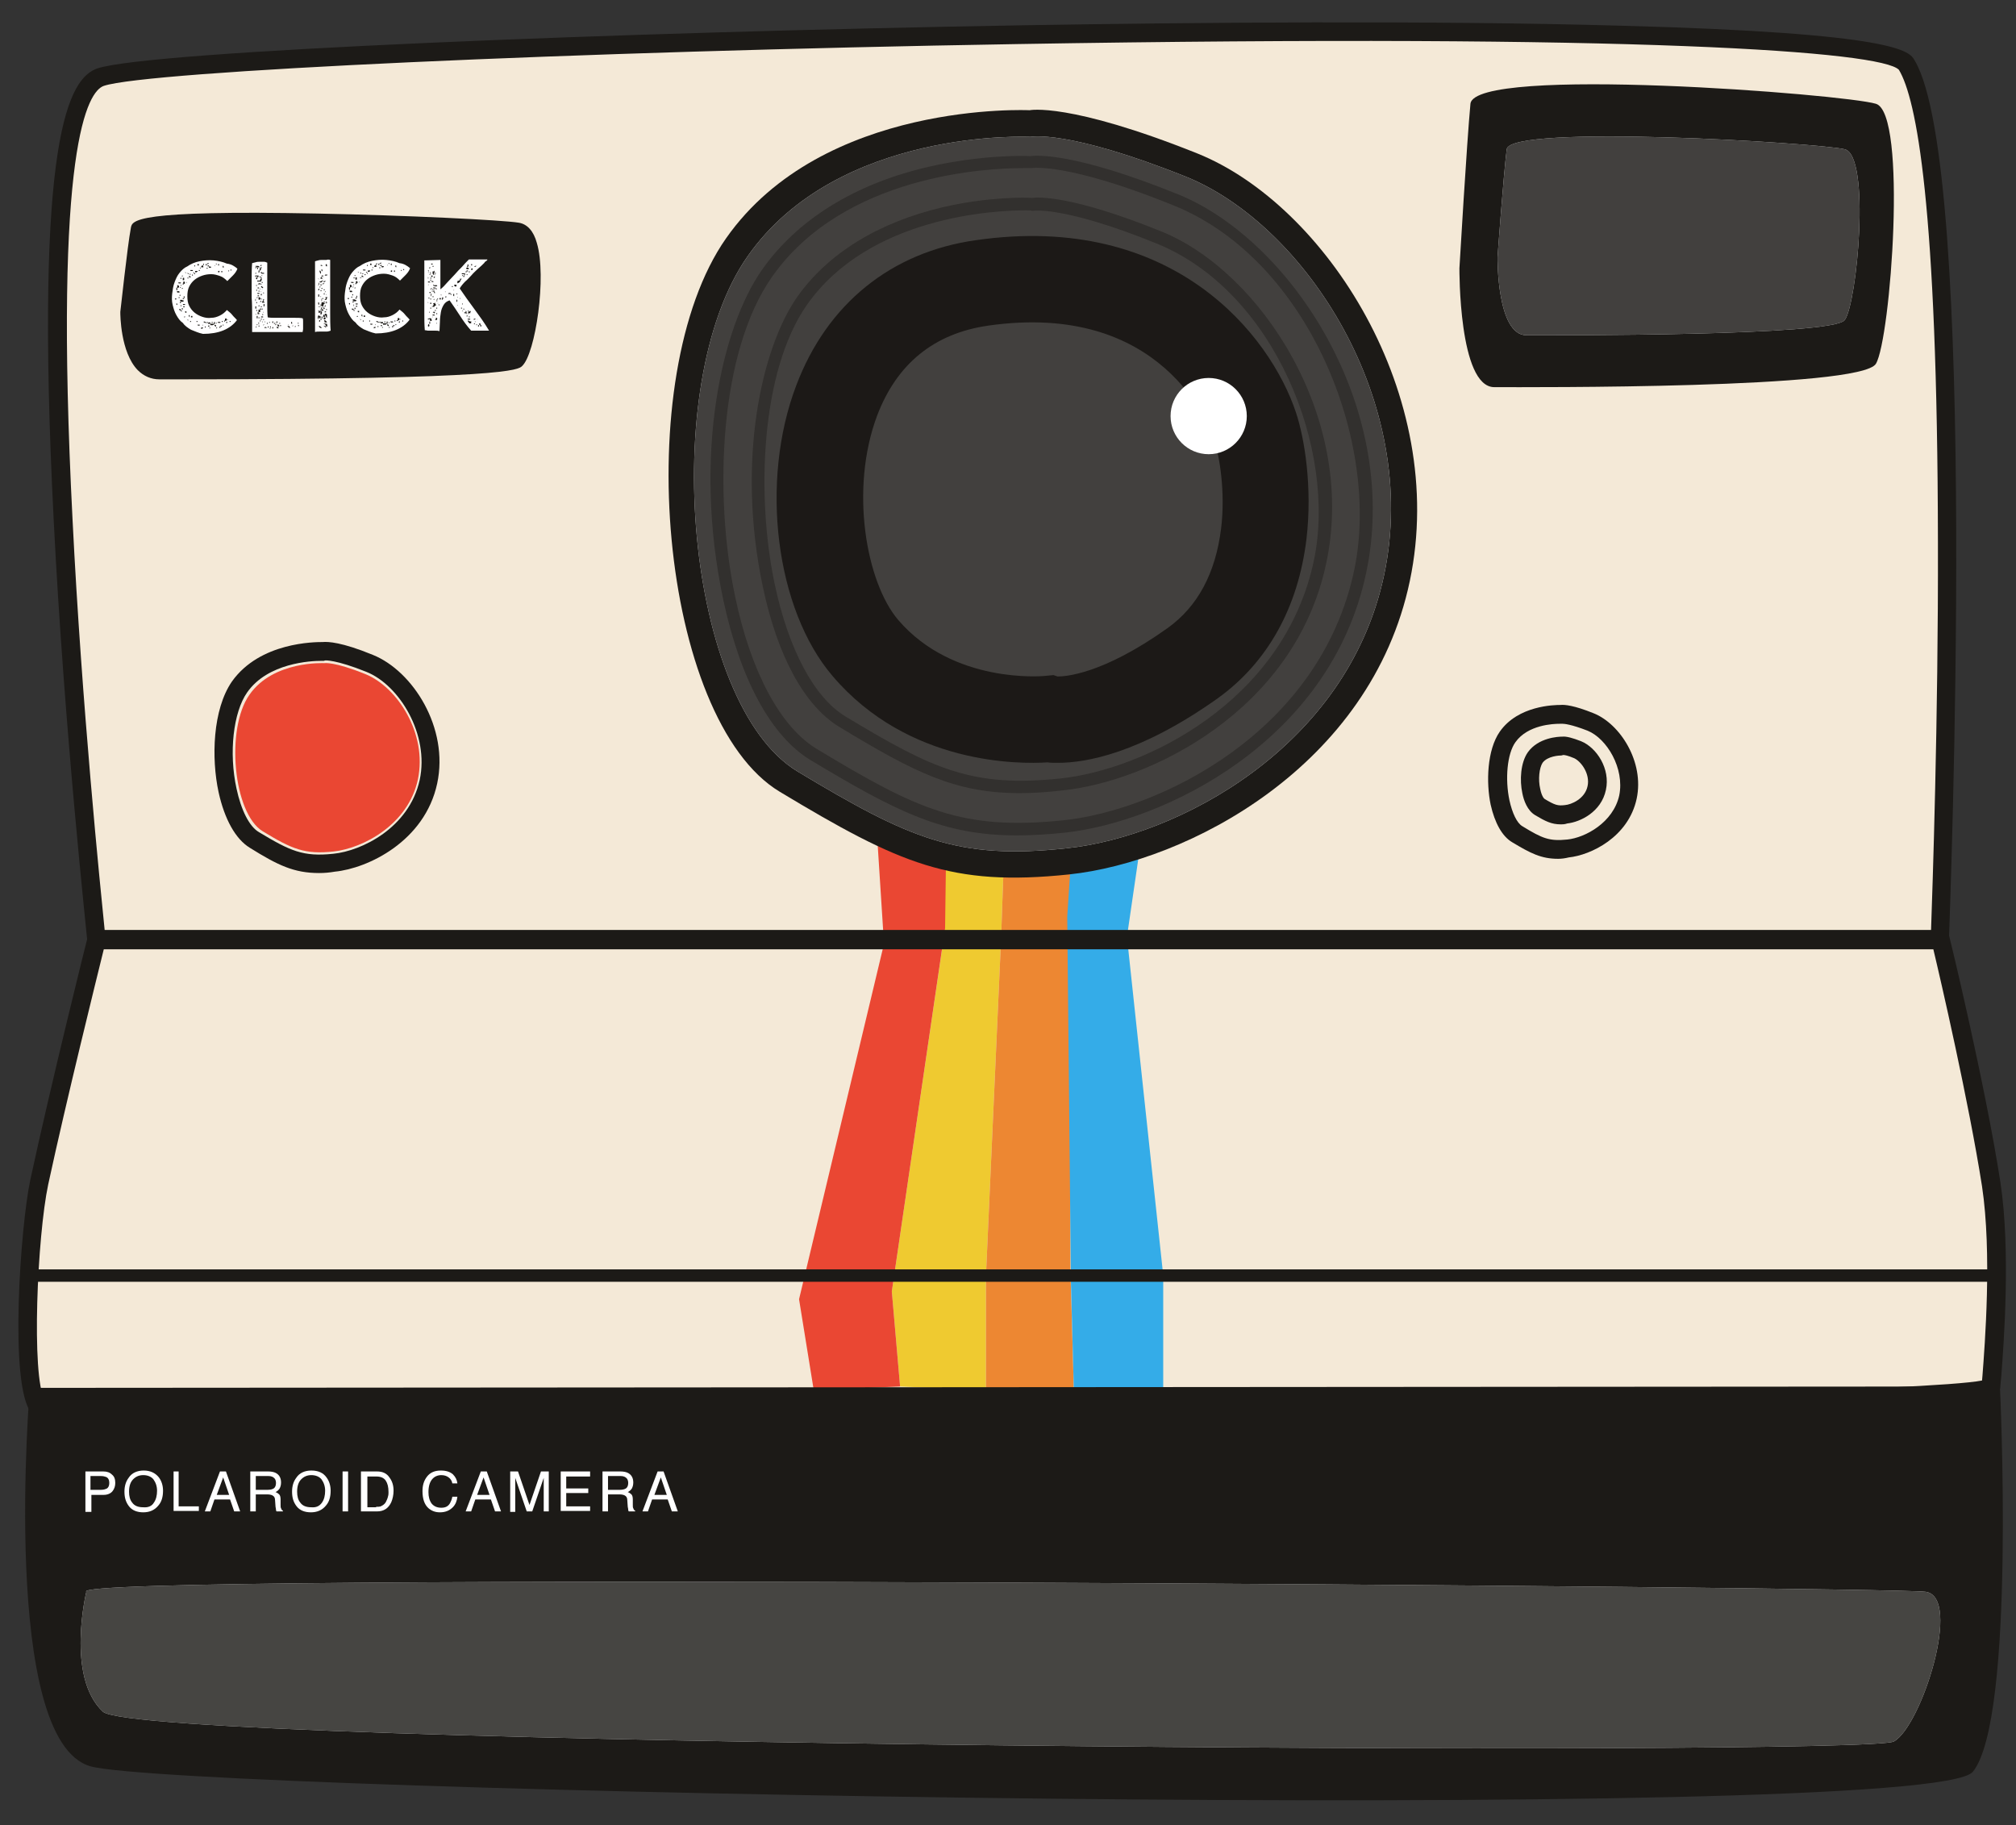<?xml version="1.0" encoding="UTF-8"?><svg xmlns="http://www.w3.org/2000/svg" xmlns:xlink="http://www.w3.org/1999/xlink" height="397.4" preserveAspectRatio="xMidYMid meet" version="1.0" viewBox="27.4 49.7 439.0 397.4" width="439.0" zoomAndPan="magnify"><rect x="27.4" y="49.7" width="439.0" height="397.4" fill="#333333" stroke="none"/><g fill="#F4E9D7" id="change1_1"><path d="M48.4,254.3c0,0-7.8,31.3-12.5,52.8c-2.3,10.6-4.2,44.1-0.2,49s425.1,0.9,425.1-4.5 c0-1.7,2.7-26.5,0-44.1c-3.3-21.5-11-53.3-11-53.3H48.4z" fill="inherit"/><path d="M49.3,66.5c20.6-7,384.9-16.8,393.4-2.7c13.9,23.1,7.2,190.4,7.2,190.4H48.4 C48.4,254.3,28.7,73.5,49.3,66.5z" fill="inherit"/></g><g id="change2_1"><path d="M242.1 352.4L242.1 327.5 245.4 253.9 246.3 228.3 233.5 229 232.8 254.6 221.6 330.9 223.4 351.6z" fill="#EFCA30"/></g><g id="change3_2"><path d="M218.3 230.2L219.9 255.2 201.4 332.6 204.6 352.4 223.4 351.6 221.6 330.9 233.2 251.8 233.5 229z" fill="#EA4733"/></g><g id="change4_1"><path d="M261.3 354.6L260.5 326.6 260.4 253.1 261.3 227.5 246.3 228.3 245.4 253.9 242.1 327.5 242.1 352.4z" fill="#ED8732"/></g><g id="change5_1"><path d="M276.4 229L272.8 253.7 280.7 327.4 280.7 357.4 261.3 354.6 260.6 328.9 259.8 249.3 261.3 226.5z" fill="#34ACE8"/></g><g id="change6_3"><path d="M33.9,351.9c0,0-6.5,76.8,13.2,82.4s400.5,12.8,409.9,1.2s5.9-83.9,5.9-83.9L33.9,351.9z" fill="#1C1A17"/></g><g id="change7_1"><path d="M46.2,396.3c0,0-4.5,18.5,3.6,26.1c8.1,7.6,384,9.8,390,6.5c6-3.3,15-31.5,6.9-32.6 C438.6,395.2,40.8,392,46.2,396.3z" fill="#FFF"/></g><g fill="#1C1A17" id="change6_11"><path d="M345.2,108.1c0,0-0.2,25.9,7.6,25.9c7.8,0,79.9,0.4,83.1-5.1c3.2-5.4,6.9-54.5,0-56.6 c-6.9-2.1-87.4-8.4-88.3,0C346.8,80.8,345.2,108.1,345.2,108.1" fill="inherit"/><path d="M251.6,73.7c0,0-45-2.2-66.1,27.9c-21.1,30.1-14.4,104.8,11.7,120.5 c26.1,15.7,37.3,20.7,63,18c25.6-2.7,65.7-23.4,74.2-63.9c8.5-40.5-18.4-81.9-46.3-93.1C260.1,71.9,251.6,73.7,251.6,73.7" fill="inherit"/></g><g><g id="change6_14"><path d="M66.6,132.3c-1,0-2.1,0-3.1,0l-1.4,0c-1.8,0-3.4-0.7-4.7-2c-3.8-3.9-3.8-12.2-3.8-12.6 l0-0.1c0.1-0.6,1.5-14,2.3-18.3c0.3-1.6,0.7-3.9,40.7-3.1c19.4,0.4,40.3,1.4,43.8,2c1.8,0.3,3.2,1.8,3.9,4.4 c2.2,7.3-0.3,24.1-3.2,26.8C140.3,130.2,138,132.3,66.6,132.3z" fill="#1C1A17"/></g><g id="change6_12"><path d="M451.8,256.3H46.6l-0.2-1.8c0-0.5-5-45.8-7.3-91.4c-4.3-84,3.4-96.4,9.5-98.5 c11.2-3.8,113.4-7.9,201.8-9.4c36.2-0.6,88.1-1.1,130.1,0.1c60.3,1.6,62.7,5.6,63.8,7.5c14,23.3,7.7,184.7,7.5,191.6L451.8,256.3z M50.2,252.3h397.7c0.3-8.7,1.6-45.8,1.5-84.6c-0.1-73.5-4.7-96.5-8.5-102.8c-3.8-4-56.5-7.9-192.2-5.6 C152.4,60.9,59.5,65.2,50,68.4l-0.6-1.9l0.6,1.9c-3.4,1.2-11,12.7-6.8,94.5C45.2,203.3,49.3,243.4,50.2,252.3z" fill="#1C1A17"/></g><g id="change6_4"><path d="M139.2,360.3c-13.5,0-26.1,0-37.5-0.1c-65.5-0.4-66.6-1.7-67.5-2.9 c-4.9-5.9-2.3-40.9-0.2-50.7c4.6-21.3,12.4-52.6,12.5-52.9l0.4-1.5h404.6l0.4,1.5c0.1,0.3,7.8,32.1,11.1,53.4 c2.3,15.1,0.7,35.5,0.2,42.2c-0.1,1.2-0.2,1.9-0.2,2.2c0,0.5-0.2,1.6-1.7,2.2c-8.9,3.2-140.6,5.3-217,6 C206.4,360.2,170.4,360.3,139.2,360.3z M37.1,354.5c8.1,1.8,97.9,2.4,211.2,1.3c113.1-1.1,200-3.4,210.7-5.5 c0-0.3,0.1-0.7,0.1-1.1c0.5-6.6,2.1-26.6-0.1-41.2c-2.9-18.5-9-44.9-10.6-51.6H50c-1.6,6.5-8.1,32.7-12.1,51.2 C35.5,318.9,34.2,349.3,37.1,354.5z" fill="#1C1A17"/></g><g id="change6_13"><path d="M33.5 326.1H460.8V328.8H33.5z" fill="#1C1A17"/></g><g id="change6_2"><path d="M46.2,396.3c0,0-4.5,18.5,3.6,26.1c8.1,7.6,384,9.8,390,6.5 c6-3.3,15-31.5,6.9-32.6C438.6,395.2,40.8,392,46.2,396.3z" fill="#1C1A17" opacity=".81"/></g></g><g fill="#FFF" id="change7_7"><path d="M353.5,105.7c0,0-0.2,17,6.3,17c6.5,0,66.6,0.2,69.3-3.3c2.7-3.6,5.7-35.8,0-37.2 c-5.7-1.4-72.9-5.5-73.6,0C354.8,87.7,353.5,105.7,353.5,105.7" fill="inherit"/><path d="M251.8,79.5c0,0-41.9-2.1-61.6,26c-19.7,28.1-13.4,97.6,10.9,112.2s34.8,19.3,58.6,16.7 c23.9-2.5,61.1-21.8,69.1-59.5c8-37.7-17.2-76.2-43.1-86.7C259.7,77.8,251.8,79.5,251.8,79.5" fill="inherit"/></g><g><g fill="#FFF" id="change7_2"><path d="M79.1,108.2c-0.2,0.6-0.6,1.1-1,1.5c-0.4,0.4-0.8,0.8-1.2,1.2c-0.5-0.5-1-0.9-1.6-1.1 c-0.6-0.2-1.2-0.4-1.9-0.4c-0.7,0-1.3,0.1-1.9,0.3c-0.6,0.2-1.2,0.5-1.7,0.9c-0.5,0.4-0.9,0.9-1.2,1.5c-0.3,0.6-0.4,1.3-0.4,2.1 c0,0.8,0.1,1.5,0.4,2.1c0.3,0.6,0.7,1.1,1.2,1.5c0.5,0.4,1.1,0.7,1.7,0.9c0.6,0.2,1.3,0.3,1.9,0.2c0.7,0,1.3-0.2,1.9-0.5 c0.6-0.3,1.1-0.7,1.5-1.2c0.5,0.4,0.9,0.7,1.2,1.1c0.3,0.4,0.7,0.7,1,1.1c-1.5,2-4,3-7.4,3c-1-0.2-1.8-0.6-2.6-0.9 c-0.7-0.4-1.4-0.9-1.8-1.5c-0.6-0.4-1-1-1.4-1.7c-0.4-0.7-0.6-1.4-0.8-2.2c-0.2-0.8-0.2-1.6-0.1-2.5c0.1-0.8,0.2-1.6,0.5-2.4 c0.3-0.8,0.6-1.5,1.1-2.1c0.5-0.6,1-1.1,1.7-1.4c0.7-0.5,1.6-0.9,2.6-1.1c1-0.2,2-0.3,3.1-0.2c1,0.1,2,0.3,2.9,0.7 C77.8,107.2,78.5,107.7,79.1,108.2 M65.5,114.9l0.3,0l0-0.2l-0.3,0L65.5,114.9z M65.8,112.7c0,0,0,0.1,0,0.1 c0,0.1,0.1,0.1,0.2,0.1c0-0.1,0-0.3,0-0.4c0-0.1-0.1-0.2-0.2-0.2L65.8,112.7z M66,116.1l0-0.3l-0.2,0c0,0,0,0.1,0,0.1 C65.8,116.1,65.9,116.1,66,116.1 M66,112.4c0.1,0,0.2,0,0.3-0.1c0.1-0.1,0.1-0.1,0.1-0.2c0-0.1,0-0.1-0.1-0.2 c-0.1-0.1-0.1-0.1-0.3-0.1L66,112.4z M66,113.4l0.2,0c0.1,0,0.2,0,0.2,0c0.1,0,0.1,0,0.1-0.1c0,0,0-0.1-0.1-0.2l-0.5,0L66,113.4z M66.3,111.4l0.2,0c0.1,0,0.2,0,0.2,0c0.1,0,0.1,0,0.1-0.1c0,0,0-0.1-0.1-0.1l-0.5,0L66.3,111.4z M66.3,114.6l0.2,0l0-0.2l-0.2,0 L66.3,114.6z M66.8,117.3l0,0.2l0.2,0c0-0.1,0-0.2,0-0.2C67,117.3,66.9,117.3,66.8,117.3l0-0.2c-0.1-0.1-0.2-0.1-0.3-0.1 c-0.1,0-0.1,0-0.1,0.1c0,0,0,0.1,0.1,0.1C66.6,117.3,66.6,117.3,66.8,117.3 M66.8,112.2c0,0-0.1,0-0.1,0c-0.1,0-0.1,0.1-0.1,0.2 c0,0,0.1,0,0.1,0C66.7,112.4,66.8,112.3,66.8,112.2 M66.5,114.1l0.2,0l0-0.2l-0.2,0L66.5,114.1z M66.8,115.4l-0.2,0l0,0.3 c0.1,0,0.2,0,0.2-0.1C66.8,115.5,66.8,115.4,66.8,115.4l0.5,0c0.1-0.1,0.1-0.2,0.1-0.2c0,0,0-0.1-0.1-0.1c0,0-0.1,0-0.1,0 c-0.1,0-0.1,0-0.1-0.1l-0.5,0c0,0.1,0,0.2,0.1,0.3C66.7,115.2,66.8,115.2,66.8,115.4 M66.7,110.4l0.2,0l0-0.2l-0.2,0L66.7,110.4z M66.8,111.9c0.1,0.1,0.1,0.1,0.1,0c0,0,0-0.1,0-0.1c0-0.1,0-0.1,0-0.1c0,0-0.1,0-0.1,0L66.8,111.9z M66.8,116.4 c0.1,0.1,0.1,0.1,0.1,0c0,0,0-0.1,0-0.2c0-0.1,0-0.1,0-0.1c0,0-0.1,0-0.1,0L66.8,116.4z M67.2,109.7c0,0-0.1,0-0.1,0 c-0.1,0-0.1,0.1-0.1,0.2c0,0,0.1,0,0.1,0C67.2,109.9,67.2,109.8,67.2,109.7 M67.2,112.4c0,0-0.1,0-0.1,0c-0.1,0-0.1,0.1-0.1,0.2 c0,0,0.1,0,0.1,0C67.2,112.6,67.2,112.5,67.2,112.4 M67,117.1l0.2,0l0-0.3l-0.2,0L67,117.1z M67.2,110.7l0.3,0l0-0.5l-0.3,0 L67.2,110.7z M67.2,111.4l0,0.3c0.1,0,0.1,0,0.1,0c0,0,0-0.1,0.1-0.1l0-0.1l0.2,0c0.1-0.2,0.1-0.3,0-0.4c0-0.1-0.1-0.1-0.1-0.1 c-0.1,0-0.1,0-0.2,0.1c0,0.1,0,0.2,0,0.4L67.2,111.4z M67.5,114.6l-0.3,0l0,0.2c0.1,0,0.2,0,0.2,0 C67.5,114.8,67.5,114.7,67.5,114.6c0.1-0.1,0.1-0.1,0.1-0.2c0-0.1,0-0.1-0.1-0.2c0,0-0.1,0-0.1,0 C67.4,114.3,67.4,114.5,67.5,114.6 M67.3,116.1c0.1,0,0.2,0,0.3,0c0.1,0,0.1-0.1,0.1-0.2l-0.5,0L67.3,116.1z M67.3,116.6l0.3,0 l0-0.2l-0.3,0L67.3,116.6z M67.7,118.6c0,0-0.1,0-0.1,0c-0.1,0-0.1,0.1-0.1,0.2c0,0,0.1,0,0.1,0C67.7,118.8,67.7,118.7,67.7,118.6 M67.7,109c0.1,0.1,0.2,0.2,0.2,0.2c0,0,0.1,0,0-0.1c0,0-0.1-0.1-0.1-0.1C67.8,108.9,67.8,108.9,67.7,109 M68,117.8l0-0.3l-0.3,0 c0,0.1,0,0.2,0,0.2C67.8,117.8,67.9,117.8,68,117.8 M68,111.2c0.1,0.1,0.1,0.2,0.1,0.2c0,0,0-0.1,0-0.1c0-0.1,0-0.1,0-0.1 C68.1,111,68.1,111.1,68,111.2 M68,119.1C68.1,119.1,68.1,119,68,119.1C68,118.9,68,118.9,68,119.1 M68.5,110.2l-0.3,0 c-0.1,0.1-0.1,0.1,0,0.1c0,0,0.1,0,0.2,0c0.1,0,0.1,0,0.2,0C68.5,110.3,68.5,110.3,68.5,110.2c0.1-0.1,0.1-0.1,0.2-0.1 c0.1,0,0.1,0,0.2,0c0,0,0.1,0,0.1,0c0,0,0,0,0-0.1c-0.1,0.1-0.1,0.1-0.1,0.1c0,0,0-0.1,0-0.1c0,0,0-0.1-0.1-0.1 c0-0.1-0.1-0.1-0.2-0.1c-0.1,0.1-0.1,0.1-0.1,0.1c0,0,0,0.1,0.1,0.1c0,0,0.1,0.1,0.1,0.1C68.6,110.1,68.5,110.1,68.5,110.2 M68.2,109.2c0.1,0.1,0.2,0.2,0.3,0.2c0,0,0,0,0-0.1c0,0-0.1-0.1-0.1-0.1C68.3,109.1,68.3,109.1,68.2,109.2 M68.2,119.3 c0.1,0.1,0.1,0.2,0.1,0.2c0,0,0.1,0,0.1-0.1c0,0,0-0.1-0.1-0.1C68.3,119.2,68.3,119.3,68.2,119.3 M68.7,118.3c0,0-0.1,0-0.1,0 c-0.1,0-0.1,0.1-0.1,0.2l0.2,0.3L68.7,118.3z M68.9,109.5c0-0.1,0-0.2-0.1-0.2c-0.1,0-0.1,0.1-0.1,0.2L68.9,109.5z M69,119.6 l-0.2,0l0,0.2l0.2,0L69,119.6z M68.9,108.7l0.2,0c0.1,0,0.2,0,0.2,0c0.1,0,0.1,0,0.1-0.1c0,0,0-0.1-0.1-0.1l-0.5,0L68.9,108.7z M69,118.8l0.3,0l0-0.3l-0.3,0L69,118.8z M69.2,109.7l0.2,0l0-0.2l-0.2,0L69.2,109.7z M69.7,109c0,0-0.1,0-0.1,0 c-0.1,0-0.1,0.1-0.1,0.2c0,0,0.1,0,0.1,0C69.7,109.2,69.7,109.1,69.7,109 M69.7,107.7l0.2,0l0-0.2l-0.2,0L69.7,107.7z M69.9,109.2 l-0.1,0c-0.1,0-0.1,0.1-0.1,0.2c0,0,0.1,0,0.1,0C69.9,109.4,69.9,109.3,69.9,109.2 M70.3,108.9c0.1,0,0.1-0.1,0.1-0.2l-0.5,0 l0,0.3C70.1,109,70.2,109,70.3,108.9 M70.2,119.8l0.2,0l0-0.2l-0.2,0L70.2,119.8z M70.4,107.5l0.3,0l0-0.3l-0.3,0L70.4,107.5z M70.5,120.6c0.1,0,0.2,0,0.3,0c0.1,0,0.1-0.1,0.1-0.2l-0.5,0L70.5,120.6z M70.7,108.7l0.2,0c0-0.1,0-0.2,0-0.2c0,0-0.1,0-0.2,0 L70.7,108.7z M70.9,108c0.1,0.1,0.1,0.2,0.1,0.2c0,0,0.1,0,0.1-0.1c0,0,0-0.1-0.1-0.1C71,107.9,71,107.9,70.9,108 M71.6,107.5 c-0.1,0-0.2,0-0.3,0.1c-0.1,0.1-0.1,0.2-0.1,0.3l0.5,0L71.6,107.5c0.1-0.1,0.2-0.1,0.2-0.2c0-0.1,0-0.1,0-0.2c0,0-0.1,0-0.1,0 C71.7,107.2,71.6,107.3,71.6,107.5 M71.2,107.2C71.3,107.2,71.3,107.2,71.2,107.2C71.2,107.1,71.2,107.1,71.2,107.2 M71.5,121.2 c0.1,0,0.1-0.1,0.1-0.2c-0.1,0-0.1,0-0.2,0c-0.1,0-0.1,0-0.1,0c0,0-0.1,0-0.1,0.1c0,0,0,0.1,0,0.2 C71.3,121.3,71.4,121.3,71.5,121.2 M71.5,120.5c0.1,0.1,0.1,0.2,0.1,0.1c0,0,0-0.1,0-0.1c0-0.1,0-0.1,0-0.1 C71.6,120.4,71.5,120.4,71.5,120.5 M72.7,120l0,0.2l0.5,0l0,0.3c0.1,0,0.1,0,0.2,0c0.1,0,0.2,0,0.3,0c0.1,0,0.1,0,0.2-0.1 c0.1,0,0.1-0.1,0.1-0.2l-0.8,0c0-0.1,0-0.2,0-0.2c0,0-0.1-0.1-0.1-0.1c0,0-0.1,0-0.2,0C72.8,120,72.7,120,72.7,120l0-0.2 c-0.1,0.1-0.2,0.1-0.3,0.1c-0.1,0-0.2,0-0.3-0.1c-0.1,0-0.2-0.1-0.2-0.1c-0.1,0-0.1,0-0.2,0.1c0.1,0.1,0.3,0.2,0.4,0.2 C72.2,120,72.4,120,72.7,120 M72.2,120.8l-0.1,0c-0.1,0-0.1,0.1-0.1,0.2c0.1,0,0.2,0,0.2,0C72.2,121,72.2,120.9,72.2,120.8 M72.2,107.5l0.2,0l0-0.3l-0.2,0L72.2,107.5z M72.4,108.2l0.2,0l0-0.2l-0.2,0L72.4,108.2z M72.9,107c-0.2,0-0.3,0-0.4,0.1 c0,0-0.1,0.1,0,0.1c0,0,0.1,0,0.2,0C72.8,107.2,72.8,107.1,72.9,107 M72.9,107.7l0,0.3c0.1,0,0.2,0,0.3,0c0.1,0,0.2-0.1,0.2-0.2 L72.9,107.7l0-0.2l-0.3,0c0,0.1,0,0.2,0,0.2C72.7,107.7,72.8,107.7,72.9,107.7 M72.7,120.8l0.3,0l0-0.2l-0.3,0L72.7,120.8z M73.2,121c0,0-0.1,0-0.1,0c-0.1,0-0.1,0.1-0.1,0.2c0,0,0.1,0,0.1,0C73.1,121.2,73.2,121.1,73.2,121 M73.7,120c0-0.1,0-0.2,0-0.2 c0,0-0.1,0-0.2,0l0,0.2L73.7,120z M73.4,121.3l0.2,0L73.4,121.3z M73.9,107.2C74,107.2,74,107.2,73.9,107.2 C73.9,107.1,73.9,107.1,73.9,107.2 M74.2,120.3l0-0.2c0-0.1,0-0.2,0-0.2c0-0.1,0-0.1-0.1-0.1c0,0-0.1,0-0.1,0.1c0,0.1,0,0.2,0,0.3 C74,120.2,74.1,120.3,74.2,120.3 M74.4,120.5c-0.2-0.1-0.3-0.1-0.3,0c0,0.1,0,0.1,0.1,0.2c0.1,0.1,0.1,0.1,0.2,0.1 C74.5,120.8,74.5,120.7,74.4,120.5 M74.1,107.5c0.1,0.1,0.1,0.2,0.1,0.2c0,0,0,0,0-0.1c0,0,0-0.1,0-0.1 C74.2,107.4,74.2,107.4,74.1,107.5 M74.4,107.2c0.1,0.1,0.1,0.1,0.1,0.1c0,0,0.1-0.1,0.1-0.1c0,0,0-0.1-0.1-0.1 C74.5,107,74.4,107.1,74.4,107.2 M74.4,120c0.1,0.1,0.1,0.2,0.1,0.2c0,0,0.1-0.1,0.1-0.1c0-0.1,0-0.1-0.1-0.1 C74.5,119.9,74.5,119.9,74.4,120 M74.7,121c-0.1,0-0.2,0-0.2,0c0,0,0,0.1,0,0.2c0,0,0.1,0,0.1,0C74.6,121.2,74.7,121.1,74.7,121 M74.9,107.5l0.2,0l0-0.3l-0.2,0L74.9,107.5z M74.9,109l0.2,0c0.1-0.1,0.1-0.1,0.1-0.2c0-0.1,0-0.1-0.1-0.1c0,0-0.1-0.1-0.1,0 c-0.1,0-0.1,0-0.1,0.1L74.9,109z M74.9,120l0.2,0c0.1,0,0.2,0,0.2,0c0.1,0,0.1,0,0.1-0.1c0,0,0-0.1-0.1-0.1l-0.5,0L74.9,120z M75.4,120.8l-0.2,0l0,0.3c0.1,0,0.2,0,0.2-0.1C75.4,120.8,75.4,120.8,75.4,120.8l0.3,0l0-0.2c-0.1,0-0.2,0-0.2,0 C75.4,120.6,75.4,120.6,75.4,120.8 M75.6,109l0.2,0l0-0.3l-0.2,0L75.6,109z M75.7,119.8l0.2,0l0-0.2l-0.2,0L75.7,119.8z M76.1,108 c0-0.1,0-0.2,0-0.3c0-0.1-0.1-0.1-0.2-0.1c0,0.1,0,0.2,0,0.3C75.9,107.9,76,108,76.1,108 M75.9,120.5c0.1,0.1,0.1,0.2,0.1,0.1 c0,0,0.1-0.1,0.1-0.1c0-0.1,0-0.1-0.1-0.1C76,120.3,75.9,120.4,75.9,120.5 M76.4,119.5l-0.2,0l0,0.2c0.1,0,0.2,0,0.2,0 C76.4,119.7,76.4,119.7,76.4,119.5c0.1,0.1,0.2,0.1,0.3,0c0.1-0.1,0.1-0.1,0.1-0.2c0-0.1,0-0.2-0.1-0.2c-0.1-0.1-0.1-0.1-0.3,0 L76.4,119.5z M76.6,120l0.3,0c0-0.1,0-0.2,0-0.2c0,0-0.1,0-0.2,0L76.6,120z M76.9,119.3c0.1,0.1,0.1,0.2,0.1,0.2c0,0,0,0,0-0.1 c0,0,0-0.1,0-0.1C77,119.2,76.9,119.2,76.9,119.3 M77.1,108.7c0.1,0.1,0.1,0.2,0.1,0.1c0,0,0.1-0.1,0.1-0.1c0-0.1,0-0.1-0.1-0.1 C77.2,108.5,77.1,108.6,77.1,108.7 M77.4,119.8l0.2,0l0-0.2l-0.2,0L77.4,119.8z M77.8,108.4l-0.2,0l0,0.2l0.2,0L77.8,108.4z" fill="inherit"/><path d="M85.6,106.9c0,1,0,2,0,3c0,1,0,2,0,3.1c0,1,0,2,0,3c0,1,0,1.9,0.1,2.8 c0.5,0.1,1.1,0.1,1.8,0.1c0.7,0,1.3,0,2,0c0.7,0,1.3,0,2,0c0.7,0,1.3,0,1.8,0.1c0.1,0.2,0.1,0.4,0.1,0.7c0,0.3,0,0.5,0,0.8 c0,0.3,0,0.6,0,0.8c0,0.3-0.1,0.5-0.1,0.7l-11,0c0-1.2,0-2.5,0-3.7c0-1.3,0-2.5-0.1-3.8c0-1.3,0-2.6,0-3.8c0-1.3,0-2.5,0.1-3.7 c0.3-0.1,0.5-0.1,0.8-0.2c0.3-0.1,0.6-0.1,0.9-0.1c0.3,0,0.6,0,0.9,0C85.1,106.7,85.4,106.8,85.6,106.9 M83.4,110.1l-0.2,0 c-0.1,0.1-0.1,0.2,0,0.3c0,0.1,0.1,0.1,0.1,0.1c0.1,0,0.1,0,0.1-0.1C83.5,110.3,83.5,110.2,83.4,110.1c0.2,0,0.3-0.1,0.3-0.2 c0-0.1,0-0.1,0-0.2l-0.7,0c-0.1,0.1-0.1,0.2,0,0.2c0.1,0,0.1,0,0.2,0c0.1,0,0.2,0,0.2,0C83.5,109.9,83.5,109.9,83.4,110.1 M83.2,107.9l-0.2,0l0,0.2c0.1,0,0.2,0,0.2-0.1C83.2,108,83.2,107.9,83.2,107.9l0.7,0c0-0.1,0-0.1-0.1-0.2 c-0.1-0.1-0.2-0.1-0.3-0.1c-0.1,0-0.2,0-0.3,0c-0.1,0-0.2,0-0.3,0.1c0.1,0,0.2,0,0.2,0C83.2,107.7,83.2,107.8,83.2,107.9 M83.2,109.1c0,0-0.1,0-0.1,0c-0.1,0-0.1,0.1-0.1,0.2c0,0,0.1,0,0.1,0C83.2,109.3,83.2,109.2,83.2,109.1 M83,115.2 c0.1,0.1,0.1,0.1,0.1,0c0,0,0-0.1,0-0.2c0-0.1,0-0.1,0-0.2c0,0-0.1,0-0.1,0L83,115.2z M83,116.9l0.2,0l0-0.5l-0.2,0L83,116.9z M83.2,118.1c0,0-0.1,0-0.1,0c-0.1,0-0.1,0.1-0.1,0.2c0-0.1,0-0.1,0-0.1c0,0,0.1,0,0.1,0c0,0,0.1,0,0.1,0 C83.2,118.2,83.2,118.2,83.2,118.1 M83.3,120.8c0,0-0.1,0-0.1,0c-0.1,0-0.1,0.1-0.1,0.2c0,0,0.1,0,0.1,0 C83.2,121,83.3,120.9,83.3,120.8 M83.2,112c0.1,0.1,0.1,0.1,0.1,0c0,0,0-0.1,0-0.1c0-0.1,0-0.1,0-0.2c0,0-0.1,0-0.1,0L83.2,112z M83.2,113l0.2,0l0-0.2l-0.2,0L83.2,113z M83.5,114.4c0,0-0.1,0-0.1,0c-0.1,0-0.1,0.1-0.1,0.2c0,0,0.1,0,0.1,0 C83.4,114.6,83.5,114.6,83.5,114.4 M83.2,115.7l0.2,0l0-0.2l-0.2,0L83.2,115.7z M83.2,117.4l0.2,0l0-0.2l-0.2,0L83.2,117.4z M83.3,119l0.2,0l0-0.5l-0.2,0L83.3,119z M83.5,120.3c0,0-0.1,0-0.1,0c-0.1,0-0.1,0.1-0.1,0.2c0,0,0.1,0,0.1,0 C83.4,120.5,83.5,120.4,83.5,120.3 M83.4,108.3c0.1,0.1,0.1,0.1,0.1,0c0,0,0.1-0.1,0.1-0.2c0-0.1,0-0.1-0.1-0.1c0,0-0.1,0-0.1,0 L83.4,108.3z M83.9,110.8l-0.5,0c0,0.1,0,0.2,0.1,0.2c0.1,0,0.2,0,0.3,0c0.1,0,0.2,0,0.3,0c0.1,0,0.1,0.1,0.1,0.2 c0-0.1,0-0.2,0.1-0.4c0.1-0.1,0.1-0.2,0.1-0.4c-0.1-0.1-0.1-0.1-0.1-0.1c0,0-0.1,0.1-0.1,0.1c0,0-0.1,0.1-0.1,0.1 C84.1,110.8,84,110.8,83.9,110.8 M83.5,112.5l0.3,0l0-0.2l-0.3,0L83.5,112.5z M83.5,113.7c0.1,0,0.2,0,0.3,0 c0.1,0,0.1-0.1,0.1-0.2l-0.5,0L83.5,113.7z M83.5,114.2l0.3,0l0-0.2l-0.3,0L83.5,114.2z M83.7,117.6c-0.1,0-0.2,0.1-0.2,0.2 c0,0.1,0,0.2,0,0.3c0.1,0,0.2,0,0.3,0c0.1,0,0.1-0.1,0.1-0.2c-0.1,0-0.2,0-0.2,0C83.7,117.8,83.7,117.7,83.7,117.6 c0.1,0.1,0.2,0.1,0.3,0c0.1,0,0.1-0.1,0.1-0.2c0-0.1,0-0.1-0.1-0.2c-0.1-0.1-0.1-0.1-0.3-0.1L83.7,117.6z M84.4,111.5 c-0.1,0-0.2,0-0.4-0.1c-0.1-0.1-0.2,0-0.4,0.1c-0.1,0.1-0.1,0.1,0,0.1c0.1,0,0.2,0,0.3,0c0.1,0,0.2,0,0.3,0 C84.4,111.6,84.4,111.6,84.4,111.5 M83.9,108.6l-0.2,0l0,0.5c0.1,0,0.2-0.1,0.2-0.2C83.9,108.8,83.9,108.7,83.9,108.6 c0.1,0,0.2,0,0.2,0c0,0,0.1-0.1,0.1-0.1c0,0,0-0.1,0-0.2c0-0.1,0-0.1,0-0.2c0.1,0,0.2,0,0.2-0.1c0,0,0-0.1,0-0.1 c-0.3,0-0.4,0.1-0.4,0.2C84,108.2,83.9,108.4,83.9,108.6 M83.7,113.2l0.2,0c0-0.1,0-0.2,0-0.2c0,0-0.1,0-0.2,0L83.7,113.2z M83.7,114.9c0.1,0.1,0.2,0.1,0.3,0c0.1,0,0.1-0.1,0.1-0.2c0-0.1,0-0.2-0.1-0.2c-0.1-0.1-0.1-0.1-0.3-0.1L83.7,114.9z M83.7,116.4 l0.2,0l0-0.2l-0.2,0L83.7,116.4z M83.7,119l0.2,0l0-0.2l-0.2,0L83.7,119z M83.7,120.3c0.1,0.1,0.1,0.1,0.1,0c0-0.1,0-0.1,0-0.2 c0-0.1,0-0.2,0-0.2c0-0.1-0.1-0.1-0.1,0L83.7,120.3z M83.7,120.8l0.2,0l0-0.2l-0.2,0L83.7,120.8z M84.2,110.1l0,0.3l0.2,0 c0-0.1,0-0.2,0-0.2C84.4,110.1,84.3,110.1,84.2,110.1l0-0.2l-0.3,0c0,0.1,0,0.2,0.1,0.2C84.1,110,84.2,110.1,84.2,110.1 M83.9,112.7c0.1,0.1,0.1,0.1,0.1,0c0,0,0.1-0.1,0.1-0.1c0,0,0-0.1-0.1-0.1C84.1,112.6,84,112.6,83.9,112.7 M84,115.4 c0.1,0.1,0.1,0.1,0.2,0c0.1,0,0.1-0.1,0.1-0.1c0,0,0-0.1,0-0.1C84.2,115.2,84.1,115.3,84,115.4 M84,117.1l0.3,0l0-0.2l-0.3,0 L84,117.1z M84,119.6c0.1,0.1,0.1,0.2,0.1,0.1c0,0,0.1-0.1,0.1-0.1c0-0.1,0-0.1-0.1-0.1C84.1,119.4,84,119.4,84,119.6 M84.4,107.4 c-0.2,0-0.3,0-0.3,0.1c0,0-0.1,0.1,0,0.1c0,0,0.1,0,0.2,0C84.3,107.6,84.4,107.5,84.4,107.4 M84.7,112.2c-0.1,0-0.2,0-0.2-0.1 c0-0.1-0.1-0.1-0.2-0.1c-0.1,0.1-0.1,0.1,0,0.2c0,0.1,0.1,0.1,0.2,0.2c0.1,0,0.1,0.1,0.2,0C84.6,112.4,84.7,112.4,84.7,112.2 M84.9,109.3l0-0.2l-0.5,0c0,0,0-0.1,0-0.1c0-0.1-0.1-0.1-0.2-0.1c0,0.3,0.1,0.4,0.3,0.4C84.6,109.3,84.8,109.3,84.9,109.3 M84.2,113.2c0.1,0.1,0.1,0.2,0.1,0.2c0,0,0,0,0-0.1c0,0,0-0.1,0-0.1C84.3,113.1,84.3,113.1,84.2,113.2 M84.2,114l0.2,0l0-0.3 l-0.2,0L84.2,114z M84.4,114.9c0-0.1,0-0.2-0.1-0.2c-0.1,0-0.1,0.1-0.1,0.2L84.4,114.9z M84.2,116.6l0.2,0c0-0.1,0-0.2,0-0.2 c0,0-0.1,0-0.2,0L84.2,116.6z M84.2,118.8l0.5,0c0-0.1,0-0.2-0.1-0.2c-0.1,0-0.2,0-0.3,0L84.2,118.8z M84.2,119.3l0.2,0 c0-0.1,0-0.2,0-0.2c0,0-0.1,0-0.2,0L84.2,119.3z M85,115.6c0-0.1-0.1-0.2-0.2-0.3c-0.1-0.1-0.2-0.1-0.3,0.1 c-0.1,0.1-0.1,0.2,0,0.2C84.5,115.6,84.7,115.6,85,115.6 M84.4,109.6c0,0.2,0,0.3,0,0.3c0,0,0-0.1,0.1-0.1 C84.5,109.6,84.5,109.5,84.4,109.6C84.5,109.4,84.5,109.4,84.4,109.6 M84.4,111.3l0.2,0l0-0.2l-0.2,0L84.4,111.3z M84.4,112.7 c0.1,0.1,0.1,0.2,0.1,0.2c0,0,0,0,0-0.1c0,0,0-0.1,0-0.1C84.5,112.7,84.5,112.7,84.4,112.7 M84.4,117.1l0.2,0l0-0.2l-0.2,0 L84.4,117.1z M84.7,118.3l0-0.2l-0.2,0c0,0,0,0.1,0,0.1C84.5,118.3,84.6,118.3,84.7,118.3 M84.5,119.8c0.1,0.1,0.1,0.2,0.1,0.1 c0,0,0-0.1,0-0.1c0-0.1,0-0.1,0-0.1C84.6,119.6,84.5,119.7,84.5,119.8 M84.7,117.6c-0.1,0.1-0.1,0.1,0,0.1c0,0,0.1,0,0.1,0 c0,0,0.1,0,0.1,0C84.9,117.7,84.8,117.7,84.7,117.6 M84.7,113.5c0.1,0.1,0.1,0.2,0.1,0.1c0,0,0.1-0.1,0.1-0.1s0-0.1-0.1-0.1 C84.8,113.3,84.7,113.4,84.7,113.5 M84.7,114.9l0,0.3c0.1,0.1,0.1,0.1,0.1,0c0,0,0.1-0.1,0.1-0.2c0-0.1,0-0.1-0.1-0.2 C84.8,114.8,84.7,114.9,84.7,114.9 M85,116.4l0-0.2c0-0.1,0-0.2,0-0.2c0-0.1-0.1-0.1-0.1-0.1c0,0-0.1,0-0.1,0.1c0,0.1,0,0.2,0,0.3 C84.7,116.3,84.8,116.4,85,116.4 M84.7,119.3c0.1,0.1,0.1,0.2,0.1,0.1c0,0,0.1-0.1,0.1-0.1c0-0.1,0-0.1-0.1-0.1 C84.8,119.1,84.8,119.2,84.7,119.3 M84.7,120.5c0.1,0.1,0.1,0.1,0.1,0c0,0,0.1-0.1,0.1-0.1c0,0,0-0.1-0.1-0.1 C84.8,120.4,84.8,120.4,84.7,120.5 M85,119.8c0.1,0.1,0.1,0.2,0.1,0.1c0,0,0-0.1,0-0.1c0-0.1,0-0.1,0-0.1 C85.1,119.6,85,119.7,85,119.8 M85,121.2c0.1-0.1,0.1-0.1,0.2-0.1c0.1,0,0.1,0,0.2,0c0.1,0,0.1,0,0.1,0c0,0,0-0.1-0.1-0.1 c-0.1-0.1-0.2-0.1-0.3-0.1C85,121,85,121.1,85,121.2 M85.7,120c0,0-0.1,0-0.1,0c-0.1,0-0.1,0.1-0.1,0.2c0.1,0,0.2,0,0.2,0 C85.7,120.2,85.7,120.2,85.7,120 M85.7,121l0.2,0l0-0.2l-0.2,0L85.7,121z M86.2,119.8l-0.1,0c-0.1,0-0.1,0.1-0.1,0.2 c0,0,0.1,0,0.1,0C86.1,120,86.2,119.9,86.2,119.8 M86.1,121.2C86,121.2,86,121.2,86.1,121.2c0,0.1,0.1,0.1,0.1,0.1 c0.1,0,0.1,0,0.2-0.1C86.2,121.2,86.1,121.2,86.1,121.2 M86.2,121l0.2,0l0-0.2l-0.2,0L86.2,121z M86.7,120l0.2,0l0-0.3l-0.2,0 L86.7,120z M86.7,121.2l0.2,0l0-0.2c0,0,0-0.1,0-0.1c0,0-0.1,0-0.2,0.1L86.7,121.2z M87.4,120c-0.2,0-0.3,0-0.3,0.1 c-0.1,0-0.1,0.1,0,0.1c0,0,0.1,0,0.2,0C87.2,120.2,87.3,120.2,87.4,120 M87.4,120.3c-0.1,0.1-0.1,0.2,0,0.2c0,0,0.1,0,0.1-0.1 c0,0,0.1-0.1,0.1-0.1C87.6,120.2,87.5,120.2,87.4,120.3 M87.6,120l0.2,0l0-0.3l-0.2,0L87.6,120z M87.9,121.2 C87.9,121.2,87.9,121.1,87.9,121.2c0.1-0.1,0.1-0.1,0.1-0.1c0,0,0.1,0,0.1,0c0,0,0-0.1,0-0.1c-0.1,0-0.2,0-0.2-0.1 c0-0.1-0.1-0.1-0.2-0.1c0,0.1,0,0.2,0,0.3C87.7,121.2,87.8,121.2,87.9,121.2 M87.9,120.3c-0.1,0.2-0.1,0.3,0,0.4 c0.1,0.1,0.1,0.1,0.2,0.1c0.1,0,0.1-0.1,0.1-0.2C88.1,120.5,88.1,120.4,87.9,120.3 M88.4,120c0,0-0.1,0-0.1,0 c-0.1,0-0.1,0.1-0.1,0.2c0.1,0,0.2,0,0.2,0C88.4,120.2,88.4,120.2,88.4,120 M88.4,120.7l0.2,0l0-0.2l-0.2,0L88.4,120.7z M90.1,120.5c0.1,0,0.1,0,0.1,0c0,0,0,0,0-0.1c0,0,0,0-0.1,0C90.1,120.4,90.1,120.5,90.1,120.5 M90.5,121.2c0-0.1,0-0.2,0-0.3 c0-0.1-0.1-0.2-0.2-0.2l-0.3,0c0,0.1,0.1,0.2,0.2,0.2C90.3,121,90.4,121.1,90.5,121.2 M91,120.3l0-0.2c0-0.1,0-0.1,0-0.2 c0-0.1,0-0.1-0.1-0.1c0,0-0.1,0-0.1,0.1c0,0.1,0,0.2,0,0.3C90.8,120.1,90.9,120.1,91,120.3 M91,120.7l0.2,0 c0.1-0.1,0.1-0.1,0.1-0.1c0,0,0,0-0.1,0c0,0-0.1,0-0.1,0C91.1,120.6,91,120.7,91,120.7 M91.8,120.7c0,0-0.1,0-0.1,0 c-0.1,0-0.1,0.1-0.1,0.2c0,0,0.1,0,0.1,0C91.7,120.9,91.8,120.9,91.8,120.7 M92.3,120.2c0.1,0.1,0.1,0.1,0.1,0c0,0,0-0.1,0-0.2 c0-0.1,0-0.1,0-0.1c0,0-0.1,0-0.1,0L92.3,120.2z M92.3,120.7l0.2,0l0-0.2l-0.2,0L92.3,120.7z" fill="inherit"/><path d="M99.3,106.3c0,1.2,0,2.4,0,3.6c0,1.3,0,2.6,0,3.9c0,1.3,0,2.6,0,4c0,1.3,0,2.6,0.1,3.9 c-0.3,0.1-0.6,0.2-0.9,0.2c-0.3,0-0.6,0-0.8,0c-0.3,0-0.5,0-0.8,0c-0.3,0-0.6,0-0.9,0.1l0-15.4c0.2-0.1,0.4-0.1,0.7-0.2 c0.3-0.1,0.6-0.1,0.9-0.1c0.3,0,0.6,0,0.9,0C98.7,106.2,99,106.2,99.3,106.3 M96.7,119.2c0-0.1,0-0.1,0.1-0.3 c0-0.1,0.1-0.2,0.1-0.3c0-0.1,0-0.2,0-0.2c0,0-0.1,0-0.2,0c0,0.1-0.1,0.2-0.1,0.3c0,0.1,0,0.2,0,0.2 C96.6,119.1,96.6,119.2,96.7,119.2 M96.9,111.1l0,0.2l-0.2,0c0.1,0.1,0.1,0.1,0.1,0.2c0,0.1,0,0.1-0.1,0.2c0,0.1-0.1,0.1-0.1,0.1 c0,0,0,0,0.1,0c0.1,0,0.2-0.1,0.2-0.2c0-0.1,0-0.2,0-0.3L96.9,111.1c0.2,0.1,0.3,0.1,0.4,0.1c0.1,0,0.2-0.1,0.2-0.1 c0.1-0.1,0.1-0.2,0.2-0.3c0-0.1,0.1-0.2,0.2-0.4c-0.1,0.1-0.1,0.2-0.2,0.3c-0.1,0.1-0.2,0.1-0.3,0.2c-0.1,0-0.2,0.1-0.3,0.1 C97,111,97,111.1,96.9,111.1 M96.9,116c0-0.1,0-0.2,0-0.3c0-0.1-0.1-0.2-0.2-0.2c0,0.1,0,0.1,0,0.2c0,0.1,0,0.2,0,0.2 c0,0.1,0,0.1,0.1,0.1C96.7,116.1,96.8,116.1,96.9,116 M96.7,110.4c0.1,0.1,0.1,0.2,0.1,0.2c0,0,0,0,0-0.1c0,0,0-0.1,0-0.1 C96.8,110.3,96.7,110.3,96.7,110.4 M96.7,112.9l0.2,0c0-0.1,0-0.2,0-0.3c0-0.1-0.1-0.1-0.2,0.1L96.7,112.9z M96.7,114.3l0.2,0 l0-0.5l-0.2,0L96.7,114.3z M96.9,116.5l0.3,0c0.1-0.1,0.1-0.1,0-0.1c0,0-0.1,0-0.2,0c-0.1,0-0.2,0-0.2,0c-0.1,0-0.1,0.1-0.1,0.1 L96.9,116.5z M97.2,117.5l0,0.7c0.1,0,0.2,0,0.2-0.1c0-0.1,0.1-0.1,0.1-0.2c0-0.1,0-0.1,0-0.2c0-0.1,0-0.1,0.1-0.1 c-0.1,0-0.2,0-0.2-0.1C97.4,117.5,97.3,117.5,97.2,117.5c0,0,0.1,0,0.1,0c0.1,0,0.1-0.1,0.1-0.2c-0.1,0.1-0.2,0.1-0.3,0.1 c-0.1,0-0.1,0-0.2,0c-0.1,0-0.1,0-0.1-0.1c0,0-0.1,0-0.1,0c0,0.1,0,0.2,0.1,0.2c0.1,0,0,0.1-0.1,0.2c0.1,0.1,0.2,0.1,0.3,0.1 c0,0,0.1,0,0.1-0.1c0,0,0-0.1,0-0.1C97.1,117.5,97.1,117.5,97.2,117.5 M96.9,120.7c0,0.1,0,0.2,0.1,0.3c0.1,0.1,0.2,0.1,0.2,0.1 c0.1,0,0.2,0,0.2,0c0.1,0,0.1-0.1,0.1-0.1c0,0-0.1,0-0.1,0c0,0-0.1-0.1-0.1-0.1c0,0-0.1-0.1-0.2-0.1 C97.2,120.7,97.1,120.7,96.9,120.7C96.9,120.6,96.9,120.6,96.9,120.7c-0.1-0.1-0.1,0-0.2,0c0,0,0,0.1,0,0.1 C96.8,120.7,96.8,120.7,96.9,120.7 M97.2,109.4c0.1-0.1,0.1-0.3,0.1-0.5c-0.1-0.2-0.2-0.3-0.3-0.3c0,0.1,0,0.2,0,0.3 c0,0.1,0.1,0.1,0.1,0.2c0,0,0.1,0.1,0.1,0.1C97.2,109.3,97.2,109.4,97.2,109.4 M97.2,112.1c-0.1,0-0.2,0-0.2,0c0,0,0,0.1,0,0.2 c0,0,0.1,0,0.1,0C97.1,112.3,97.2,112.2,97.2,112.1 M96.9,119l0.3,0l0-0.5l-0.3,0L96.9,119z M97.4,119.2c-0.1-0.1-0.2-0.1-0.2,0 c0,0.1,0,0.1,0,0.2l-0.3,0l0,0.2l0,0.2c0.1,0,0.2-0.1,0.2-0.2c0-0.1,0-0.2,0-0.3c0.1,0.1,0.2,0.1,0.2,0.1 C97.4,119.4,97.4,119.3,97.4,119.2c0,0,0.1,0,0.1-0.1c0.1-0.1,0.1-0.1,0.1-0.2c0-0.1,0-0.1,0-0.2c0-0.1,0-0.1-0.1-0.1 c0,0-0.1,0.1-0.1,0.2C97.5,119,97.4,119.1,97.4,119.2 M97.2,107.5c0.1,0.1,0.1,0.1,0.2,0.1c0.1,0,0.1,0,0.1,0c0.1,0,0.1,0,0.1-0.1 c-0.1-0.1-0.2-0.1-0.3-0.1C97.3,107.4,97.2,107.4,97.2,107.5 M97.2,110.4l0.4,0c0-0.1,0-0.2-0.1-0.3c-0.1-0.1-0.2-0.1-0.3,0.1 L97.2,110.4z M97.4,111.9l0-0.3l-0.2,0c0,0.1,0,0.2,0,0.2C97.2,111.9,97.3,111.9,97.4,111.9 M97.2,113.1l0.2,0l0-0.2l-0.2,0 L97.2,113.1z M97.2,114.3c0.1,0.1,0.1,0.2,0.1,0.1c0,0,0-0.1,0-0.1c0-0.1,0-0.1,0-0.1C97.3,114.1,97.2,114.2,97.2,114.3 M97.4,116.3c0-0.2,0-0.3-0.1-0.3c0,0-0.1,0-0.1,0c0,0,0,0.1,0,0.2C97.2,116.2,97.3,116.3,97.4,116.3c0,0.1,0,0.2,0,0.3 c0,0.1,0,0.1-0.1,0.2c0,0,0,0.1,0,0.1c0,0,0,0.1,0.1,0.1l-0.2,0l0,0.2c0.1,0,0.2,0,0.2-0.1c0,0,0-0.1,0-0.1c0-0.1,0.1-0.1,0.1-0.1 c0,0,0-0.1,0-0.1c0,0,0-0.1,0-0.2C97.4,116.5,97.4,116.4,97.4,116.3c0.1,0,0.2,0,0.2,0.1c0,0.1,0.1,0.1,0.2,0.1 c0-0.2,0-0.4,0.1-0.5c0-0.1,0.2-0.2,0.4-0.3c-0.1,0-0.3,0-0.4-0.1c-0.1-0.1-0.2-0.1-0.4-0.1c0,0.1-0.1,0.1-0.1,0.1 c0,0,0,0.1,0,0.1c0,0,0,0.1,0,0.2c0,0.1,0,0.2,0,0.3L97.4,116.3z M97.4,107.2C97.5,107.2,97.5,107.2,97.4,107.2 C97.5,107.2,97.5,107.1,97.4,107.2C97.5,107.1,97.5,107.1,97.4,107.2C97.4,107.1,97.4,107.2,97.4,107.2 M97.6,108.7 c0-0.1,0-0.1,0-0.2c0-0.1-0.1-0.1-0.1-0.2c0,0-0.1,0-0.1,0.1l0,0.2C97.5,108.8,97.6,108.8,97.6,108.7 M97.4,109.9 c0.1,0,0.2,0,0.3,0c0.1,0,0.1-0.1,0.1-0.2l-0.2,0c0,0-0.1,0-0.1,0C97.4,109.7,97.4,109.8,97.4,109.9 M97.4,112.6l0.2,0l0-0.2 l-0.2,0L97.4,112.6z M97.4,115.3c0,0,0.1,0,0.1-0.1c0-0.1,0-0.1,0-0.2c0-0.1,0-0.1,0-0.2c0-0.1-0.1-0.1-0.1-0.1L97.4,115.3z M97.4,117.2c0.1,0.1,0.2,0.2,0.3,0.2c0.1,0,0.1-0.1,0.1-0.2c0-0.1-0.1-0.2-0.2-0.2C97.5,117.1,97.4,117.1,97.4,117.2 M97.6,111.6 c0.1,0,0.2,0,0.3-0.1c0.1,0,0.1-0.1,0.2-0.1c-0.1,0-0.2,0-0.3,0C97.7,111.4,97.6,111.5,97.6,111.6 M97.6,114.8l0.2,0 c0-0.1,0-0.2,0-0.2c0,0-0.1,0-0.2,0L97.6,114.8z M97.9,116.9c0,0.1,0.1,0.1,0.2,0.1l0-0.2c0-0.1,0-0.1-0.1-0.1c-0.1,0-0.1,0-0.2,0 c-0.1,0-0.2,0-0.2,0.1C97.8,116.8,97.8,116.8,97.9,116.9 M98,118.7c0.1,0,0.2-0.1,0.2-0.2c-0.1,0-0.1,0-0.1-0.1c0-0.1,0-0.1,0-0.1 c0,0,0-0.1-0.1-0.1c0,0-0.1,0-0.2,0.1l0,0.5C97.8,118.7,97.9,118.7,98,118.7 M97.9,119.5l-0.2,0C97.8,119.5,97.8,119.5,97.9,119.5 C97.9,119.6,97.9,119.6,97.9,119.5 M97.9,110.2c0,0.1,0,0.2,0,0.1C97.9,110.3,97.9,110.2,97.9,110.2c0.1-0.1,0.1-0.1,0.1-0.1 C98,110,97.9,110.1,97.9,110.2 M98.1,111.1c0,0,0.1-0.1,0.3-0.2c-0.1,0-0.3,0-0.4,0c-0.1,0-0.2,0.1-0.2,0.2 C98,111.1,98.1,111.1,98.1,111.1 M97.9,112.9l0.2,0l0-0.2l-0.2,0L97.9,112.9z M97.9,113.8l0.2,0l0-0.2l-0.2,0L97.9,113.8z M97.9,115.5l0.2,0c0-0.1,0-0.2,0-0.2c0,0-0.1,0-0.2,0L97.9,115.5z M97.9,119.2c0.1,0.1,0.2,0.1,0.3,0c0.1,0,0.1-0.1,0.1-0.2 c0-0.1,0-0.1-0.1-0.2c-0.1,0-0.2,0-0.3,0L97.9,119.2z M98.6,120.2c-0.1,0-0.1,0-0.2,0c-0.1,0-0.2,0-0.2-0.1c-0.1,0-0.1,0-0.2,0 c-0.1,0-0.1,0-0.1,0.1c0.1,0,0.2,0,0.3,0.1c0,0.1,0.1,0.1,0.1,0.2c0,0.1,0.1,0.1,0.1,0.2c0,0.1,0.1,0.1,0.3,0.1L98.6,120.2z M98.4,121.1c0-0.3-0.1-0.4-0.2-0.4c-0.1,0-0.2-0.1-0.3-0.1c0,0.1,0.1,0.2,0.2,0.2C98.2,120.9,98.3,121,98.4,121.1 M98.1,109.7 c0.1,0,0.3,0,0.4,0c0.1,0,0.2-0.1,0.2-0.2l-0.5,0L98.1,109.7z M98.1,113.3c0.1,0.1,0.1,0.1,0.1,0c0,0,0.1-0.1,0.1-0.1 c0,0,0-0.1-0.1-0.1C98.2,113.2,98.2,113.2,98.1,113.3 M98.1,115c0,0,0.1,0,0.2,0c0.1,0,0.2-0.1,0.4-0.2c-0.1,0-0.2,0-0.2,0 c0,0,0-0.1,0-0.2c0,0,0.1,0,0.1,0c0.1,0,0.1-0.1,0.1-0.2l-0.5,0c0.1,0.1,0.2,0.2,0.1,0.4C98.2,114.8,98.1,114.9,98.1,115 M98.1,116.3l0,0.2c0.1,0.1,0.1,0.1,0.1,0c0,0,0.1-0.1,0.1-0.2c0-0.1,0-0.1-0.1-0.2C98.2,116.2,98.2,116.2,98.1,116.3 M98.4,117.7 l0-0.2l-0.3,0c0,0.1,0,0.2,0,0.2C98.2,117.7,98.3,117.7,98.4,117.7 M98.6,118.6c0-0.1,0-0.2,0-0.3c0-0.1,0-0.2-0.1-0.2 c-0.1-0.1-0.2-0.1-0.4-0.1c0,0.1,0.1,0.3,0.2,0.5c0.1,0.2,0.2,0.4,0.3,0.5C98.6,118.8,98.6,118.7,98.6,118.6 M98.1,119.9l0.5,0 c0-0.1-0.1-0.2-0.2-0.3c-0.1-0.1-0.2-0.2-0.4-0.2L98.1,119.9z M98.4,115.8c0.1,0,0.2-0.1,0.2-0.2c0-0.2-0.1-0.2-0.2-0.2 c-0.1,0.1-0.1,0.1-0.1,0.1c0,0,0,0.1,0.1,0.1c0,0,0.1,0.1,0.1,0.1C98.5,115.7,98.4,115.7,98.4,115.8 M98.6,107.7 c0-0.1,0-0.2,0-0.3c0-0.1-0.1-0.2-0.2-0.2c0,0.1-0.1,0.2-0.1,0.2c0,0.1,0,0.1,0.1,0.2C98.4,107.7,98.5,107.7,98.6,107.7 M98.4,113.8c0.1,0.1,0.1,0.2,0.1,0.2c0,0,0,0,0-0.1c0,0,0-0.1,0-0.1C98.5,113.7,98.4,113.8,98.4,113.8 M98.4,117.2l0.2,0l0-0.2 l-0.2,0L98.4,117.2z" fill="inherit"/><path d="M116.7,108.1c-0.2,0.6-0.6,1.1-1,1.5c-0.4,0.4-0.8,0.8-1.2,1.2c-0.5-0.5-1-0.9-1.6-1.1 c-0.6-0.2-1.2-0.4-1.9-0.4c-0.7,0-1.3,0.1-1.9,0.3c-0.6,0.2-1.2,0.5-1.7,0.9c-0.5,0.4-0.9,0.9-1.2,1.5c-0.3,0.6-0.4,1.3-0.4,2.1 c0,0.8,0.1,1.5,0.4,2.1c0.3,0.6,0.7,1.1,1.2,1.5c0.5,0.4,1.1,0.7,1.7,0.9c0.6,0.2,1.3,0.3,1.9,0.2c0.7,0,1.3-0.2,1.9-0.5 c0.6-0.3,1.1-0.7,1.5-1.2c0.5,0.4,0.9,0.7,1.2,1.1c0.3,0.4,0.7,0.7,1,1.1c-1.5,2-4,3-7.4,3c-1-0.2-1.8-0.6-2.6-0.9 c-0.7-0.4-1.4-0.9-1.8-1.5c-0.6-0.4-1-1-1.4-1.7c-0.4-0.7-0.6-1.4-0.8-2.2c-0.2-0.8-0.2-1.6-0.1-2.5c0.1-0.8,0.2-1.6,0.5-2.4 c0.3-0.8,0.6-1.5,1.1-2.1c0.5-0.6,1-1.1,1.7-1.4c0.7-0.5,1.6-0.9,2.6-1.1c1-0.2,2-0.3,3.1-0.2c1,0.1,2,0.3,2.9,0.7 C115.4,107.1,116.1,107.6,116.7,108.1 M103.1,114.8l0.3,0l0-0.2l-0.3,0L103.1,114.8z M103.4,112.6c0,0,0,0.1,0,0.1 c0,0.1,0.1,0.1,0.2,0.1c0-0.1,0-0.3,0-0.4c0-0.1-0.1-0.2-0.2-0.2L103.4,112.6z M103.6,116l0-0.3l-0.2,0c0,0,0,0.1,0,0.1 C103.4,116,103.5,116,103.6,116 M103.6,112.3c0.1,0,0.2,0,0.3-0.1c0.1-0.1,0.1-0.1,0.1-0.2c0-0.1,0-0.1-0.1-0.2 c-0.1-0.1-0.1-0.1-0.3-0.1L103.6,112.3z M103.6,113.3l0.2,0c0.1,0,0.2,0,0.2,0c0.1,0,0.1,0,0.1-0.1c0,0,0-0.1-0.1-0.2l-0.5,0 L103.6,113.3z M103.9,111.3l0.2,0c0.1,0,0.2,0,0.2,0c0.1,0,0.1,0,0.1-0.1c0,0,0-0.1-0.1-0.1l-0.5,0L103.9,111.3z M103.9,114.5 l0.2,0l0-0.2l-0.2,0L103.9,114.5z M104.4,117.2l0,0.2l0.2,0c0-0.1,0-0.2,0-0.2C104.6,117.2,104.5,117.2,104.4,117.2l0-0.2 c-0.1-0.1-0.2-0.1-0.3-0.1c-0.1,0-0.1,0-0.1,0.1c0,0,0,0.1,0.1,0.1C104.2,117.2,104.3,117.2,104.4,117.2 M104.4,112.1 c0,0-0.1,0-0.1,0c-0.1,0-0.1,0.1-0.1,0.2c0,0,0.1,0,0.1,0C104.3,112.3,104.4,112.2,104.4,112.1 M104.1,114l0.2,0l0-0.2l-0.2,0 L104.1,114z M104.4,115.3l-0.2,0l0,0.3c0.1,0,0.2,0,0.2-0.1C104.4,115.3,104.4,115.3,104.4,115.3l0.5,0c0.1-0.1,0.1-0.2,0.1-0.2 c0,0,0-0.1-0.1-0.1c0,0-0.1,0-0.1,0c-0.1,0-0.1,0-0.1-0.1l-0.5,0c0,0.1,0,0.2,0.1,0.3C104.3,115.1,104.4,115.1,104.4,115.3 M104.4,110.3l0.2,0l0-0.2l-0.2,0L104.4,110.3z M104.4,111.8c0.1,0.1,0.1,0.1,0.1,0c0,0,0-0.1,0-0.1c0-0.1,0-0.1,0-0.1 c0,0-0.1,0-0.1,0L104.4,111.8z M104.4,116.3c0.1,0.1,0.1,0.1,0.1,0c0,0,0-0.1,0-0.2c0-0.1,0-0.1,0-0.1c0,0-0.1,0-0.1,0 L104.4,116.3z M104.8,109.6c0,0-0.1,0-0.1,0c-0.1,0-0.1,0.1-0.1,0.2c0,0,0.1,0,0.1,0C104.8,109.8,104.8,109.7,104.8,109.6 M104.8,112.3c0,0-0.1,0-0.1,0c-0.1,0-0.1,0.1-0.1,0.2c0,0,0.1,0,0.1,0C104.8,112.5,104.8,112.4,104.8,112.3 M104.6,117l0.2,0 l0-0.3l-0.2,0L104.6,117z M104.8,110.6l0.3,0l0-0.5l-0.3,0L104.8,110.6z M104.8,111.3l0,0.3c0.1,0,0.1,0,0.1,0c0,0,0-0.1,0.1-0.1 l0-0.1l0.2,0c0.1-0.2,0.1-0.3,0-0.4c0-0.1-0.1-0.1-0.1-0.1c-0.1,0-0.1,0-0.2,0.1c0,0.1,0,0.2,0,0.4L104.8,111.3z M105.1,114.5 l-0.3,0l0,0.2c0.1,0,0.2,0,0.2,0C105.1,114.7,105.1,114.6,105.1,114.5c0.1-0.1,0.1-0.1,0.1-0.2c0-0.1,0-0.1-0.1-0.2 c0,0-0.1,0-0.1,0C105,114.2,105,114.3,105.1,114.5 M104.9,116c0.1,0,0.2,0,0.3,0c0.1,0,0.1-0.1,0.1-0.2l-0.5,0L104.9,116z M104.9,116.5l0.3,0l0-0.2l-0.3,0L104.9,116.5z M105.3,118.5c0,0-0.1,0-0.1,0c-0.1,0-0.1,0.1-0.1,0.2c0,0,0.1,0,0.1,0 C105.3,118.7,105.4,118.6,105.3,118.5 M105.3,108.9c0.1,0.1,0.2,0.2,0.2,0.2c0,0,0.1,0,0-0.1c0,0-0.1-0.1-0.1-0.1 C105.4,108.8,105.4,108.8,105.3,108.9 M105.6,117.7l0-0.3l-0.3,0c0,0.1,0,0.2,0,0.2C105.4,117.7,105.5,117.7,105.6,117.7 M105.6,111.1c0.1,0.1,0.1,0.2,0.1,0.2c0,0,0-0.1,0-0.1c0-0.1,0-0.1,0-0.1C105.7,110.9,105.7,111,105.6,111.1 M105.6,119 C105.7,119,105.7,118.9,105.6,119C105.6,118.8,105.6,118.8,105.6,119 M106.1,110.1l-0.3,0c-0.1,0.1-0.1,0.1,0,0.1c0,0,0.1,0,0.2,0 c0.1,0,0.1,0,0.2,0C106.2,110.2,106.1,110.2,106.1,110.1c0.1-0.1,0.1-0.1,0.2-0.1c0.1,0,0.1,0,0.2,0c0,0,0.1,0,0.1,0 c0,0,0,0,0-0.1c-0.1,0.1-0.1,0.1-0.1,0.1c0,0,0-0.1,0-0.1c0,0,0-0.1-0.1-0.1c0-0.1-0.1-0.1-0.2-0.1c-0.1,0.1-0.1,0.1-0.1,0.1 c0,0,0,0.1,0.1,0.1c0,0,0.1,0.1,0.1,0.1C106.2,110,106.1,110,106.1,110.1 M105.8,109.1c0.1,0.1,0.2,0.2,0.3,0.2c0,0,0,0,0-0.1 c0,0-0.1-0.1-0.1-0.1C105.9,109,105.9,109,105.8,109.1 M105.8,119.2c0.1,0.1,0.1,0.2,0.1,0.2c0,0,0.1,0,0.1-0.1c0,0,0-0.1-0.1-0.1 C105.9,119.1,105.9,119.2,105.8,119.2 M106.3,118.2c0,0-0.1,0-0.1,0c-0.1,0-0.1,0.1-0.1,0.2l0.2,0.3L106.3,118.2z M106.5,109.4 c0-0.1,0-0.2-0.1-0.2c-0.1,0-0.1,0.1-0.1,0.2L106.5,109.4z M106.6,119.5l-0.2,0l0,0.2l0.2,0L106.6,119.5z M106.5,108.6l0.2,0 c0.1,0,0.2,0,0.2,0c0.1,0,0.1,0,0.1-0.1c0,0,0-0.1-0.1-0.1l-0.5,0L106.5,108.6z M106.6,118.7l0.3,0l0-0.3l-0.3,0L106.6,118.7z M106.8,109.6l0.2,0l0-0.2l-0.2,0L106.8,109.6z M107.3,108.9c0,0-0.1,0-0.1,0c-0.1,0-0.1,0.1-0.1,0.2c0,0,0.1,0,0.1,0 C107.3,109,107.3,109,107.3,108.9 M107.3,107.6l0.2,0l0-0.2l-0.2,0L107.3,107.6z M107.5,109.1l-0.1,0c-0.1,0-0.1,0.1-0.1,0.2 c0,0,0.1,0,0.1,0C107.5,109.3,107.5,109.2,107.5,109.1 M107.9,108.8c0.1,0,0.1-0.1,0.1-0.2l-0.5,0l0,0.3 C107.7,108.9,107.8,108.9,107.9,108.8 M107.8,119.7l0.2,0l0-0.2l-0.2,0L107.8,119.7z M108,107.4l0.3,0l0-0.3l-0.3,0L108,107.4z M108.1,120.4c0.1,0,0.2,0,0.3,0c0.1,0,0.1-0.1,0.1-0.2l-0.5,0L108.1,120.4z M108.3,108.6l0.2,0c0-0.1,0-0.2,0-0.2 c0,0-0.1,0-0.2,0L108.3,108.6z M108.5,107.9c0.1,0.1,0.1,0.2,0.1,0.2c0,0,0.1,0,0.1-0.1c0,0,0-0.1-0.1-0.1 C108.6,107.8,108.6,107.8,108.5,107.9 M109.3,107.4c-0.1,0-0.2,0-0.3,0.1c-0.1,0.1-0.1,0.2-0.1,0.3l0.5,0L109.3,107.4 c0.1-0.1,0.2-0.1,0.2-0.2c0-0.1,0-0.1,0-0.2c0,0-0.1,0-0.1,0C109.3,107.1,109.3,107.2,109.3,107.4 M108.8,107.1 C108.9,107.1,108.9,107.1,108.8,107.1C108.8,107,108.8,107,108.8,107.1 M109.1,121.1c0.1,0,0.1-0.1,0.1-0.2c-0.1,0-0.1,0-0.2,0 c-0.1,0-0.1,0-0.1,0c0,0-0.1,0-0.1,0.1c0,0,0,0.1,0,0.2C108.9,121.2,109,121.1,109.1,121.1 M109.1,120.4c0.1,0.1,0.1,0.2,0.1,0.1 c0,0,0-0.1,0-0.1c0-0.1,0-0.1,0-0.1C109.2,120.3,109.1,120.3,109.1,120.4 M110.3,119.9l0,0.2l0.5,0l0,0.3c0.1,0,0.1,0,0.2,0 c0.1,0,0.2,0,0.3,0c0.1,0,0.1,0,0.2-0.1c0.1,0,0.1-0.1,0.1-0.2l-0.8,0c0-0.1,0-0.2,0-0.2c0,0-0.1-0.1-0.1-0.1c0,0-0.1,0-0.2,0 C110.4,119.9,110.3,119.9,110.3,119.9l0-0.2c-0.1,0.1-0.2,0.1-0.3,0.1c-0.1,0-0.2,0-0.3-0.1c-0.1,0-0.2-0.1-0.2-0.1 c-0.1,0-0.1,0-0.2,0.1c0.1,0.1,0.3,0.2,0.4,0.2C109.8,119.9,110,119.9,110.3,119.9 M109.8,120.7l-0.1,0c-0.1,0-0.1,0.1-0.1,0.2 c0.1,0,0.2,0,0.2,0C109.8,120.9,109.8,120.8,109.8,120.7 M109.8,107.4l0.2,0l0-0.3l-0.2,0L109.8,107.4z M110,108.1l0.2,0l0-0.2 l-0.2,0L110,108.1z M110.5,106.9c-0.2,0-0.3,0-0.4,0.1c0,0-0.1,0.1,0,0.1c0,0,0.1,0,0.2,0C110.4,107.1,110.4,107,110.5,106.9 M110.5,107.6l0,0.3c0.1,0,0.2,0,0.3,0c0.1,0,0.2-0.1,0.2-0.2L110.5,107.6l0-0.2l-0.3,0c0,0.1,0,0.2,0,0.2 C110.3,107.6,110.4,107.6,110.5,107.6 M110.3,120.7l0.3,0l0-0.2l-0.3,0L110.3,120.7z M110.8,120.9c0,0-0.1,0-0.1,0 c-0.1,0-0.1,0.1-0.1,0.2c0,0,0.1,0,0.1,0C110.7,121.1,110.8,121,110.8,120.9 M111.3,119.9c0-0.1,0-0.2,0-0.2c0,0-0.1,0-0.2,0 l0,0.2L111.3,119.9z M111,121.2l0.2,0L111,121.2z M111.5,107.1C111.6,107.1,111.6,107.1,111.5,107.1 C111.5,107,111.5,107,111.5,107.1 M111.8,120.2l0-0.2c0-0.1,0-0.2,0-0.2c0-0.1,0-0.1-0.1-0.1c0,0-0.1,0-0.1,0.1c0,0.1,0,0.2,0,0.3 C111.6,120.1,111.7,120.2,111.8,120.2 M112,120.4c-0.2-0.1-0.3-0.1-0.3,0c0,0.1,0,0.1,0.1,0.2c0.1,0.1,0.1,0.1,0.2,0.1 C112.1,120.7,112.1,120.6,112,120.4 M111.7,107.4c0.1,0.1,0.1,0.2,0.1,0.2c0,0,0,0,0-0.1c0,0,0-0.1,0-0.1 C111.8,107.3,111.8,107.3,111.7,107.4 M112,107.1c0.1,0.1,0.1,0.1,0.1,0.1c0,0,0.1-0.1,0.1-0.1c0,0,0-0.1-0.1-0.1 C112.1,106.9,112,107,112,107.1 M112,119.9c0.1,0.1,0.1,0.2,0.1,0.2c0,0,0.1-0.1,0.1-0.1c0-0.1,0-0.1-0.1-0.1 C112.1,119.8,112.1,119.8,112,119.9 M112.3,120.9c-0.1,0-0.2,0-0.2,0c0,0,0,0.1,0,0.2c0,0,0.1,0,0.1,0 C112.2,121.1,112.3,121,112.3,120.9 M112.5,107.4l0.2,0l0-0.3l-0.2,0L112.5,107.4z M112.5,108.9l0.2,0c0.1-0.1,0.1-0.1,0.1-0.2 c0-0.1,0-0.1-0.1-0.1c0,0-0.1-0.1-0.1,0c-0.1,0-0.1,0-0.1,0.1L112.5,108.9z M112.5,119.9l0.2,0c0.1,0,0.2,0,0.2,0 c0.1,0,0.1,0,0.1-0.1c0,0,0-0.1-0.1-0.1l-0.5,0L112.5,119.9z M113,120.7l-0.2,0l0,0.3c0.1,0,0.2,0,0.2-0.1 C113,120.7,113,120.7,113,120.7l0.3,0l0-0.2c-0.1,0-0.2,0-0.2,0C113,120.5,113,120.5,113,120.7 M113.2,108.9l0.2,0l0-0.3l-0.2,0 L113.2,108.9z M113.3,119.7l0.2,0l0-0.2l-0.2,0L113.3,119.7z M113.7,107.9c0-0.1,0-0.2,0-0.3c0-0.1-0.1-0.1-0.2-0.1 c0,0.1,0,0.2,0,0.3C113.5,107.8,113.6,107.9,113.7,107.9 M113.5,120.4c0.1,0.1,0.1,0.2,0.1,0.1c0,0,0.1-0.1,0.1-0.1 c0-0.1,0-0.1-0.1-0.1C113.6,120.2,113.5,120.3,113.5,120.4 M114,119.4l-0.2,0l0,0.2c0.1,0,0.2,0,0.2,0 C114,119.6,114,119.6,114,119.4c0.1,0.1,0.2,0.1,0.3,0c0.1-0.1,0.1-0.1,0.1-0.2c0-0.1,0-0.2-0.1-0.2c-0.1-0.1-0.1-0.1-0.3,0 L114,119.4z M114.2,119.9l0.3,0c0-0.1,0-0.2,0-0.2c0,0-0.1,0-0.2,0L114.2,119.9z M114.5,119.2c0.1,0.1,0.1,0.2,0.1,0.2 c0,0,0,0,0-0.1c0,0,0-0.1,0-0.1C114.6,119.1,114.5,119.1,114.5,119.2 M114.7,108.6c0.1,0.1,0.1,0.2,0.1,0.1c0,0,0.1-0.1,0.1-0.1 c0-0.1,0-0.1-0.1-0.1C114.8,108.4,114.7,108.5,114.7,108.6 M115,119.7l0.2,0l0-0.2l-0.2,0L115,119.7z M115.4,108.3l-0.2,0l0,0.2 l0.2,0L115.4,108.3z" fill="inherit"/><path d="M123.3,106.3l0,6.4c0.5-0.4,1-0.9,1.5-1.5c0.5-0.5,1-1.1,1.6-1.7c0.5-0.6,1-1.1,1.6-1.7 c0.5-0.6,1-1.1,1.5-1.6l3.9,0c0.1,0,0.2,0,0.1,0.1c0,0.1-0.1,0.1-0.2,0.2c-0.1,0.1-0.2,0.2-0.3,0.2c-0.1,0.1-0.1,0.2-0.1,0.2 c-0.4,0.4-0.9,0.9-1.4,1.3c-0.5,0.5-1,0.9-1.4,1.4c-0.5,0.5-0.9,1-1.4,1.4c-0.5,0.5-0.9,1-1.2,1.5c1,1.5,2.1,3,3.2,4.5 c1.1,1.5,2.2,3,3.2,4.7l-3.9,0c-0.9-1-1.7-2.1-2.4-3.2c-0.8-1.2-1.5-2.3-2.3-3.4c-0.6,0.2-1,0.5-1.3,1c-0.3,0.5-0.5,1-0.6,1.6 c-0.1,0.6-0.2,1.3-0.2,2c0,0.7-0.1,1.4-0.1,2.1c-0.3-0.1-0.5-0.1-0.8-0.1c-0.3,0-0.5,0-0.8,0c-0.3,0-0.6,0-0.8,0 c-0.3,0-0.5-0.1-0.8-0.1c-0.1-1.2-0.1-2.4-0.1-3.7c0-1.3,0-2.6,0-3.9c0-1.3,0-2.6,0-3.9c0-1.3,0-2.5,0-3.7l0.2,0L123.3,106.3z M121.1,119.6c-0.1,0-0.2,0.1-0.2,0.2c0,0.1,0,0.2,0,0.3c-0.1,0.1-0.1,0.2-0.2,0.2c-0.1,0.1-0.1,0.2-0.1,0.2c0,0.1,0,0.1,0,0.2 c0,0.1,0.1,0.1,0.2,0.1c0.1-0.1,0.1-0.1,0.1-0.2c0,0,0-0.1,0-0.1c0,0,0-0.1-0.1-0.2c0-0.1,0-0.2,0-0.3c0,0,0,0.1,0,0.1 c0,0.1,0.1,0.1,0.2,0.1c0.1-0.1,0.1-0.1,0.1-0.2c0-0.1,0-0.1-0.1-0.2c0-0.1-0.1-0.1-0.1-0.2C121,119.7,121.1,119.7,121.1,119.6 c0.2,0,0.3,0,0.3-0.1c0-0.1,0-0.1,0-0.2c0-0.1-0.1-0.1-0.1-0.2c0-0.1,0-0.1,0-0.1c-0.1,0-0.2,0-0.4,0c-0.1,0-0.2,0.1-0.4,0.2 c0.1,0.1,0.2,0.1,0.2,0.1c0-0.1,0.1-0.1,0.3-0.1L121.1,119.6z M120.8,108.8c0-0.1,0-0.2,0-0.2c0,0-0.1,0-0.2,0c0,0,0,0.1,0,0.1 C120.7,108.7,120.7,108.8,120.8,108.8 M120.6,109c0.1,0.1,0.1,0.2,0.1,0.2c0,0,0-0.1,0-0.1c0-0.1,0-0.1,0-0.1 C120.7,108.9,120.7,108.9,120.6,109 M120.6,110c0,0.2,0,0.4,0,0.4c0,0,0,0,0.1-0.1C120.7,110.2,120.7,110.1,120.6,110 C120.7,110,120.7,110,120.6,110 M120.6,111.2l0.5,0c0-0.1-0.1-0.2-0.2-0.2c-0.1,0-0.2,0-0.3,0L120.6,111.2z M120.6,111.7 c0.1,0.1,0.1,0.2,0.1,0.1c0,0,0-0.1,0-0.1c0-0.1,0-0.1,0-0.1C120.7,111.6,120.7,111.6,120.6,111.7 M120.9,114.7c0.1,0,0.2,0,0.2,0 c0,0,0,0.1,0,0.2l0.2,0c0-0.1,0-0.2-0.1-0.2C121.1,114.7,121,114.7,120.9,114.7l0-0.2l-0.2,0c0,0.1,0,0.2,0.1,0.2 C120.8,114.7,120.8,114.7,120.9,114.7 M120.6,115.4c0,0.2,0,0.3,0,0.3C120.7,115.7,120.7,115.6,120.6,115.4 C120.7,115.5,120.7,115.4,120.6,115.4C120.7,115.3,120.7,115.3,120.6,115.4 M120.8,108c0.1,0.1,0.1,0.2,0.2,0.1 c0.1,0,0.1-0.1,0.1-0.1c0-0.1,0-0.1,0-0.1C121,107.9,121,107.9,120.8,108 M120.9,110.8c0.1,0,0.2,0,0.3,0c0.1,0,0.1-0.1,0.1-0.2 l-0.2,0c0,0.1,0,0.2-0.1,0.2C120.9,110.8,120.9,110.8,120.9,110.8 M120.9,113.5l0.3,0l0-0.2l-0.3,0L120.9,113.5z M120.9,117.7 c0,0.2,0,0.3,0,0.2c0,0,0-0.1,0.1-0.1c0-0.1,0-0.1,0-0.2C121,117.5,120.9,117.5,120.9,117.7 M121.1,109.5 c-0.1-0.1-0.2-0.1-0.2-0.1c0,0,0,0,0,0.1C121,109.5,121,109.6,121.1,109.5C121.1,109.6,121.1,109.6,121.1,109.5 c0.1,0,0.1,0,0.1-0.1c0-0.1,0-0.1,0-0.2c0-0.1,0-0.1,0-0.2c0-0.1-0.1-0.1-0.1-0.1L121.1,109.5z M121.3,110.2 C121.3,110.2,121.3,110.2,121.3,110.2c-0.1-0.1-0.1-0.1-0.2,0c0,0.1,0,0.2,0.1,0.2C121.3,110.4,121.3,110.4,121.3,110.2 M121.1,112.7c0.1,0,0.2,0,0.3-0.1c0.1,0,0.1-0.1,0.2-0.1c-0.1,0-0.2,0-0.3,0C121.2,112.5,121.1,112.6,121.1,112.7 M121.4,113.2 l0.5,0c0,0.2,0,0.3,0.1,0.3c0,0.1,0.1,0.1,0.1,0c0,0,0-0.1,0-0.2c0-0.1-0.1-0.1-0.2-0.2c0.1-0.1,0.1-0.1,0.1-0.1c0,0-0.1,0-0.1,0 c-0.1,0-0.1,0-0.2,0.1C121.5,113.2,121.4,113.2,121.4,113.2l0-0.3l-0.2,0c0,0,0.1,0,0.1,0c0,0,0.1,0.1,0.1,0.1 C121.3,113.1,121.3,113.1,121.4,113.2 M121.4,114.2c-0.1-0.1-0.1-0.1-0.1-0.2c0-0.1,0-0.1,0.1-0.2c0,0,0-0.1,0-0.1 c0,0-0.1,0-0.2,0c0,0.1,0,0.2,0,0.3C121.2,114.1,121.2,114.2,121.4,114.2 M121.1,115.9l0.2,0l0-0.3l-0.2,0L121.1,115.9z M121.1,116.9c0.1,0,0.2,0,0.2,0c0,0,0-0.1,0-0.2c-0.1,0-0.2,0-0.2,0C121.1,116.7,121.1,116.8,121.1,116.9 M121.3,107.3l0.3,0 l0-0.2l-0.3,0L121.3,107.3z M121.3,110l0.3,0l0-0.3l-0.3,0L121.3,110z M121.3,111c0.1,0.1,0.2,0.1,0.2,0.1c0.1,0,0.1,0,0.2,0 c0.1,0,0.1-0.1,0.1-0.1c-0.1-0.1-0.1-0.1-0.2-0.1c-0.1,0-0.1,0-0.2,0C121.4,110.9,121.4,110.9,121.3,111 M121.4,116.4 c0.1,0.1,0.1,0.1,0.2,0.1c0,0,0.1,0,0.1,0c0,0,0.1,0,0.1,0c0,0,0.1,0.1,0.1,0.1c0-0.1,0.1-0.2,0.2-0.3c0.1,0,0.2-0.1,0.3-0.2 c-0.1,0-0.1,0-0.1-0.1c0-0.1-0.1-0.1-0.1-0.2c0-0.1-0.1-0.1-0.2-0.1c-0.1,0-0.2,0-0.3,0.1c0.1,0.1,0.2,0.2,0.1,0.3 C121.7,116.4,121.6,116.4,121.4,116.4 M121.6,118.6c-0.1,0.1-0.1,0.2-0.1,0.2C121.6,118.8,121.6,118.8,121.6,118.6 C121.6,118.7,121.7,118.6,121.6,118.6C121.7,118.5,121.7,118.6,121.6,118.6 M121.6,108.8c0,0.1,0,0.1,0,0.2c0,0.1,0,0.1,0,0.2 c0,0.1,0,0.1,0.1,0.2c0,0.1,0.1,0.1,0.2,0.2c0-0.3,0-0.5,0.1-0.6c0.1-0.1,0-0.3-0.1-0.4c0,0.1,0,0.2,0,0.2 C121.8,108.8,121.7,108.8,121.6,108.8 M121.6,107.8l0.2,0l0-0.2l-0.2,0L121.6,107.8z M121.6,112.9c0.1-0.1,0.1-0.1,0.2-0.1 c0.1,0,0.2,0,0.2,0c0.1,0,0.1,0,0.1,0c0,0,0-0.1-0.1-0.1l-0.5,0L121.6,112.9z M121.6,114.4l0.2,0l0-0.2l-0.2,0L121.6,114.4z M121.6,117.7c0.1,0,0.2,0,0.2,0.1c0,0.1,0.1,0.1,0.3,0.1l0-0.2c0-0.1,0-0.1-0.1-0.1c-0.1,0-0.1,0-0.2,0 C121.8,117.6,121.7,117.6,121.6,117.7 M121.6,118.4l0.5,0c0-0.1-0.1-0.2-0.2-0.2c-0.1,0-0.2,0-0.3,0L121.6,118.4z M122.6,112 c0-0.1,0-0.2-0.1-0.2c-0.1,0-0.2,0-0.3,0c-0.1,0-0.2,0-0.3,0c-0.1,0-0.1-0.1-0.1-0.2c-0.1,0.1-0.1,0.2,0,0.3 c0,0.1,0.1,0.1,0.2,0.1c0.1,0,0.2,0,0.3,0.1C122.4,112,122.5,112,122.6,112 M122.1,110c0-0.1,0-0.1,0-0.1c0,0-0.1,0-0.1,0 l-0.1,0.1c-0.1,0.1-0.1,0.2,0,0.2c0,0,0.1,0,0.2,0C122,110.2,122.1,110.1,122.1,110C122.2,110,122.2,110,122.1,110 M121.8,112.5 l0.5,0c0-0.1-0.1-0.2-0.2-0.2c-0.1,0-0.2,0-0.4,0L121.8,112.5z M121.8,114.9c0.1,0.1,0.1,0.2,0.1,0.1c0,0,0.1-0.1,0.1-0.1 c0-0.1,0-0.1-0.1-0.1C121.9,114.8,121.9,114.8,121.8,114.9 M122.1,109.3c0,0,0.1,0,0.1,0c0.1,0,0.1-0.1,0.1-0.2l-0.2,0 L122.1,109.3z M122.1,109.5c0.1,0.1,0.1,0.2,0.1,0.1c0,0,0-0.1,0-0.1c0-0.1,0-0.1,0-0.1C122.2,109.3,122.2,109.4,122.1,109.5 M122.1,115.7c0.1,0.1,0.1,0.2,0.1,0.2c0,0,0-0.1,0-0.1c0-0.1,0-0.1,0-0.1C122.2,115.5,122.2,115.5,122.1,115.7 M122.1,117.4 l0.2,0l0-0.2l-0.2,0L122.1,117.4z M122.4,119.4c0.1,0,0.2-0.1,0.2-0.2c0-0.1,0-0.2,0-0.2c0-0.1-0.1-0.1-0.3-0.1c0,0.1,0,0.2,0,0.3 c0,0.1-0.1,0.1-0.1,0.1c0,0-0.1,0.1-0.1,0.1C122.2,119.4,122.3,119.4,122.4,119.4 M122.3,112.7l0.2,0l0-0.2l-0.2,0L122.3,112.7z M122.6,116.7l-0.2,0l0,0.2l0.2,0L122.6,116.7z M122.4,118.1l0.2,0l0-0.2l-0.2,0L122.4,118.1z M122.4,120.1 c0.1,0.1,0.1,0.2,0.1,0.1c0,0,0-0.1,0-0.1c0-0.1,0-0.1,0-0.1C122.5,119.9,122.4,120,122.4,120.1 M122.6,114.9 c-0.1-0.1-0.1-0.1-0.1,0c0,0,0,0.1,0,0.2c0,0.1,0,0.2,0,0.2c0,0.1,0.1,0.1,0.1,0.1L122.6,114.9c0.1,0,0.2,0,0.2-0.1 c0,0,0-0.1,0-0.1c0,0-0.1,0-0.1,0C122.6,114.7,122.6,114.8,122.6,114.9 M122.9,115.7c-0.1,0-0.2,0-0.2,0c0,0,0,0.1,0,0.2l0-0.1 c0,0,0,0,0,0c0,0,0,0,0.1,0C122.7,115.8,122.8,115.7,122.9,115.7 M123.1,116.2c0-0.1,0-0.2,0-0.2c0,0-0.1,0-0.2,0c0,0,0,0.1,0,0.1 C122.9,116.1,123,116.2,123.1,116.2 M123.1,114.9l0.3,0l0-0.3l-0.3,0L123.1,114.9z M123.4,113.9c0,0.1,0.1,0.2,0.1,0.1 c0,0,0-0.1,0-0.1c0-0.1,0-0.1,0-0.1C123.4,113.8,123.4,113.8,123.4,113.9 M123.6,114.9c0.1,0.1,0.1,0.1,0.2,0 c0.1-0.1,0.1-0.2,0.1-0.2c0-0.1,0-0.2,0-0.2c0-0.1-0.1-0.1-0.3,0c0.1,0.1,0.2,0.2,0.1,0.2C123.6,114.7,123.6,114.8,123.6,114.9 M124.3,113.2c0.1,0.1,0.1,0.2,0.1,0.2c0,0,0,0,0-0.1c0,0,0-0.1,0-0.1C124.4,113.1,124.4,113.1,124.3,113.2 M124.6,114.4 c0-0.1,0-0.2-0.1-0.2c-0.1,0-0.1,0.1-0.1,0.2c0,0,0,0.1,0,0.1C124.4,114.6,124.4,114.5,124.6,114.4 M125.5,113.7 c0,0.1,0,0.2,0.1,0.2c0,0,0.1,0,0.1,0c0,0,0-0.1,0-0.1C125.7,113.7,125.7,113.7,125.5,113.7l0-0.2c-0.1,0-0.2,0-0.3,0 c-0.1,0-0.2,0.1-0.2,0.2L125.5,113.7z M125.5,111.7C125.5,111.8,125.5,111.8,125.5,111.7C125.5,111.8,125.6,111.7,125.5,111.7 c0.1,0,0.2-0.1,0.2-0.1C125.7,111.6,125.7,111.7,125.5,111.7 M125.8,112.2l0.2,0l0-0.2l-0.2,0L125.8,112.2z M125.8,112.7 C125.8,112.8,125.8,112.8,125.8,112.7C125.8,112.7,125.9,112.6,125.8,112.7c0.1-0.1,0.1-0.2,0.1-0.2 C125.9,112.5,125.9,112.6,125.8,112.7 M126.3,114.2l0-0.5l-0.2,0c0,0.1,0,0.2,0,0.3C126.1,114.1,126.2,114.2,126.3,114.2 M126.3,112.9c-0.1-0.1-0.1-0.2-0.1-0.2c0,0,0,0,0,0.1c0,0,0,0.1,0,0.1C126.2,113,126.2,113,126.3,112.9 M126.3,114.7 C126.2,114.7,126.2,114.8,126.3,114.7C126.3,114.7,126.3,114.7,126.3,114.7c0.1,0,0.2-0.1,0.2-0.1 C126.5,114.6,126.4,114.6,126.3,114.7 M126.8,111.7l-0.5,0c0,0.1,0,0.2,0.1,0.3c0.1,0.1,0.2,0.1,0.2,0.1c0.1,0,0.1,0,0.2-0.1 C126.8,111.9,126.8,111.8,126.8,111.7 M126.8,113.7c0.1,0.1,0.1,0.2,0.1,0.1c0,0,0.1-0.1,0.1-0.1c0-0.1,0-0.1-0.1-0.1 C126.9,113.5,126.8,113.6,126.8,113.7 M126.8,115.4c0.1,0.1,0.1,0.1,0.1,0c0,0,0.1-0.1,0.1-0.2c0-0.1,0-0.1-0.1-0.2 c0-0.1-0.1-0.1-0.1-0.1L126.8,115.4z M127,111.4c0.2-0.1,0.3-0.1,0.4-0.2c0.1-0.1,0.1-0.1,0.2-0.2c0-0.1,0.1-0.2,0.1-0.3 c0.1-0.1,0.1-0.2,0.3-0.3l-0.5,0c0.1,0.1,0.1,0.2,0,0.3c0,0.1-0.1,0.1-0.2,0.1c-0.1,0-0.2,0.1-0.3,0.1L127,111.4z M127,114.4 c0.1,0.1,0.1,0.2,0.1,0.2c0,0,0-0.1,0-0.1c0-0.1,0-0.1,0-0.1C127.1,114.3,127.1,114.3,127,114.4 M127,116.2c0.1,0,0.1,0,0.1,0 c0,0,0,0,0-0.1c0,0,0,0-0.1,0C127.1,116.1,127,116.1,127,116.2 M127.5,114.7c0.1,0.1,0.1,0.2,0.1,0.1c0,0,0-0.1,0-0.1 c0-0.1,0-0.1,0-0.1C127.6,114.5,127.6,114.5,127.5,114.7 M127.8,116.9l0.2,0l0-0.2l-0.2,0L127.8,116.9z M128.5,109.2l-0.5,0 c-0.1,0.1-0.1,0.1,0,0.2c0,0,0.1,0,0.2,0c0.1,0,0.1,0,0.2,0C128.5,109.4,128.5,109.3,128.5,109.2 M128,117.4 C128,117.4,128,117.5,128,117.4c0,0.1,0.1,0.1,0.1,0.1c0,0,0.1,0,0.2-0.1L128,117.4z M128,109.7c0.1,0.1,0.1,0.2,0.1,0.1 c0,0,0.1-0.1,0.1-0.1c0-0.1,0-0.1-0.1-0.1C128.1,109.6,128.1,109.6,128,109.7 M128,115.9c0.1,0.1,0.1,0.2,0.1,0.1 c0,0,0.1-0.1,0.1-0.1c0-0.1,0-0.1-0.1-0.1C128.1,115.7,128.1,115.8,128,115.9 M128.3,110l0.2,0l0-0.3l-0.2,0L128.3,110z M128.3,117.1l0.2,0c0,0,0-0.1,0-0.1c0-0.1-0.1-0.1-0.2-0.1L128.3,117.1z M128.5,109.7c0.1,0,0.1,0,0.1-0.1c0-0.1,0.1-0.1,0.1-0.2 c0-0.1,0-0.1-0.1-0.2c0,0-0.1,0-0.1,0L128.5,109.7z M128.5,117.9l0.3,0l0-0.2l-0.3,0L128.5,117.9z M129,118.1c0-0.1,0-0.3,0-0.4 c0-0.2-0.1-0.3-0.2-0.3c0,0.1,0,0.1,0,0.2c0,0.1,0,0.1,0,0.2c0,0.1,0,0.1,0.1,0.2C128.8,118,128.9,118,129,118.1 M128.8,109l0.2,0 l0-0.2l-0.2,0L128.8,109z M129,108.3c0.1,0,0.1,0,0.2,0c0.1,0,0.2,0,0.2,0c0.1,0,0.1,0,0.1-0.1c0,0,0-0.1-0.1-0.2l-0.5,0 L129,108.3z M129,108.8l0.3,0l0-0.2l-0.3,0L129,108.8z M129,109.5c0.1,0.1,0.1,0.2,0.1,0.1c0,0,0.1-0.1,0.1-0.1 c0-0.1,0-0.1-0.1-0.1C129.1,109.3,129,109.4,129,109.5 M129.3,117.9C129.2,117.9,129.2,117.9,129.3,117.9c-0.1,0.1,0,0.1,0,0.2 c0,0,0.1,0,0.1,0C129.4,118.1,129.3,118,129.3,117.9l0.5,0c0-0.1,0-0.2,0.1-0.3c0.1-0.1,0-0.2-0.1-0.2c0,0.1,0,0.2,0,0.2 c0,0-0.1,0-0.1-0.1c-0.1,0-0.1-0.1-0.2-0.1c-0.1,0-0.2,0-0.3,0c0,0.1,0,0.1,0.1,0.1c0.1,0,0.1,0,0.1,0c0,0,0.1,0,0.1,0.1 C129.3,117.7,129.3,117.8,129.3,117.9 M129.1,118.4c-0.1,0-0.1,0.1-0.1,0.2c0.1,0,0.2,0,0.2,0c0,0,0-0.1,0-0.2 C129.2,118.3,129.2,118.4,129.1,118.4 M129.2,107.3l0,0.3c-0.1,0.2-0.2,0.3-0.1,0.3c0.1,0,0.1,0,0.2-0.1c0.1-0.1,0.1-0.2,0.1-0.3 C129.5,107.3,129.4,107.3,129.2,107.3 M129.3,119.3l0.2,0c0.1,0,0.2,0,0.2,0c0.1,0,0.1,0,0.1-0.1c0,0,0-0.1-0.1-0.1l-0.5,0 L129.3,119.3z M130,120.1l0-0.5c-0.1,0.1-0.1,0.1-0.2,0.1c-0.1,0-0.1,0-0.2-0.1c-0.1,0-0.1-0.1-0.2-0.1c-0.1,0-0.1,0-0.2,0.1 c0.1,0.1,0.2,0.1,0.2,0.2c0,0.1,0.1,0.1,0.1,0.2c0,0,0.1,0.1,0.1,0.1C129.8,120.1,129.9,120.1,130,120.1 M129.5,109l0.2,0l0-0.2 l-0.2,0L129.5,109z M129.5,118.8l0.2,0l0-0.2l-0.2,0L129.5,118.8z M129.7,107.3C129.7,107.3,129.6,107.4,129.7,107.3 C129.7,107.3,129.7,107.2,129.7,107.3c0-0.1,0.1-0.2,0.1-0.2C129.8,107.1,129.8,107.1,129.7,107.3 M129.7,107.8 c0.1,0.1,0.1,0.2,0.1,0.2c0,0,0,0,0-0.1c0,0,0-0.1,0-0.1C129.8,107.7,129.8,107.7,129.7,107.8 M130,107.5l0.2,0l0-0.3l-0.2,0 L130,107.5z M130.1,108.5c0.1,0,0.1,0,0.2-0.1c0-0.1,0.1-0.1,0-0.2c0-0.1-0.1-0.1-0.3,0C130,108.4,130,108.5,130.1,108.5 M130.5,119.3c0.1,0,0.2,0,0.3,0c0,0,0.1-0.1,0.2-0.2c-0.1,0-0.2,0-0.3,0C130.5,119.2,130.5,119.2,130.5,119.3 M130.8,120.1 l-0.1,0c0,0-0.1,0.1-0.1,0.1c0,0,0,0.1,0,0.1c0.1,0,0.2,0,0.2,0C130.8,120.3,130.8,120.2,130.8,120.1 M130.7,107.8 c0.1,0,0.2,0,0.2,0c0,0,0.1-0.1,0.3-0.2c-0.1,0-0.2,0-0.3,0C130.8,107.6,130.7,107.7,130.7,107.8 M131,119.6c0,0.1,0,0.2-0.1,0.1 c-0.1,0-0.1,0-0.1,0.1c0.1,0,0.2,0,0.2,0C131,119.8,131,119.7,131,119.6 M131.3,120.3c0,0-0.1,0-0.1,0c-0.1,0-0.1,0.1-0.1,0.2 c0,0,0.1,0,0.1,0C131.2,120.5,131.3,120.4,131.3,120.3 M131.3,119.3c0,0.2,0,0.3,0,0.2C131.3,119.6,131.3,119.5,131.3,119.3 c0.1,0,0.1-0.1,0.1-0.1C131.3,119.2,131.3,119.2,131.3,119.3 M131.5,120.8l0.2,0l0-0.3l-0.2,0L131.5,120.8z M132,120.3 c0,0,0-0.1,0-0.1c0-0.1-0.1-0.1-0.2-0.1c-0.1,0.1-0.1,0.2,0,0.3c0,0.1,0.1,0.1,0.2,0.1c0.1,0,0.1,0,0.2,0 C132,120.4,132,120.4,132,120.3 M132,120.8l0.2,0l0-0.3l-0.2,0L132,120.8z" fill="inherit"/></g><g id="change7_6"><path d="M248.8,231.6c-16,0-26.1-5.1-44.9-16.4c-8.6-5.2-15.3-17.6-19-34.9 c-6.7-31.6-0.3-59.4,8.4-71.8c7.7-11,20.3-18.8,36.4-22.5c11.4-2.6,20.7-2.4,22-2.3c1.4-0.2,9.7-0.8,32.2,8.3 c12.4,5,24.6,16.8,32.6,31.5c8.9,16.3,11.9,34.4,8.4,50.9c-7.8,37-44.4,54.3-65.6,56.6C255.5,231.4,252,231.6,248.8,231.6z M250.2,86.3c-7.4,0-39,1.3-54.7,23.7c-11.5,16.4-12.7,47.5-8,69.7c3.4,16.3,9.9,28.4,17.8,33.1c22,13.3,31.7,17.8,53.8,15.5 c20.5-2.2,55.7-18.9,63.2-54.5c5.8-27.6-9.8-67.5-39.4-79.4c-23.2-9.4-30.8-8.1-30.9-8.1l-0.2,0l-0.2,0 C251.7,86.3,251.2,86.3,250.2,86.3z" fill="#FFF"/></g><g id="change7_3"><path d="M249.5,222.4c-14,0-22.8-4.4-39.3-14.4c-7.6-4.6-13.5-15.4-16.7-30.6 c-5.8-27.6-0.2-51.9,7.4-62.9c6.7-9.6,17.8-16.4,31.9-19.7c10-2.3,18.1-2.1,19.3-2c1.3-0.2,8.7-0.6,28.2,7.3 c10.9,4.4,21.6,14.7,28.6,27.6c7.8,14.3,10.4,30.1,7.3,44.6c-6.8,32.4-38.8,47.6-57.4,49.5C255.4,222.2,252.3,222.4,249.5,222.4z M250.7,95.5c-6.4,0-34,1.2-47.6,20.6c-10,14.3-11.1,41.4-7,60.8c3,14.2,8.6,24.7,15.4,28.8c19.2,11.6,27.7,15.5,46.9,13.5 c17.8-1.9,48.5-16.4,55.1-47.4c5.1-24.1-8.5-58.7-34.3-69.1c-20.2-8.2-26.8-7.1-26.8-7.1l-0.2,0l-0.2,0 C252,95.5,251.5,95.5,250.7,95.5z" fill="#FFF"/></g><g fill="#FFF" id="change7_4"><path d="M46,370.1h3.9c0.8,0,1.4,0.2,1.9,0.7c0.5,0.4,0.7,1,0.7,1.8c0,0.7-0.2,1.3-0.6,1.8 c-0.4,0.5-1.1,0.8-1.9,0.8h-2.7v3.7H46V370.1z M50.5,371.3c-0.3-0.1-0.6-0.2-1.1-0.2h-2.3v3h2.3c0.5,0,0.9-0.1,1.3-0.3 c0.3-0.2,0.5-0.6,0.5-1.2C51.2,372,51,371.5,50.5,371.3z" fill="inherit"/><path d="M62,371.4c0.6,0.8,0.9,1.8,0.9,2.9c0,1.3-0.3,2.4-1,3.2c-0.8,1-1.9,1.5-3.3,1.5 c-1.3,0-2.4-0.4-3.1-1.3c-0.7-0.9-1-1.9-1-3.2c0-1.2,0.3-2.2,0.9-3c0.7-1.1,1.9-1.6,3.3-1.6C60.1,369.9,61.2,370.4,62,371.4z M60.9,376.9c0.5-0.7,0.7-1.6,0.7-2.6c0-1-0.3-1.8-0.8-2.5c-0.5-0.6-1.3-0.9-2.2-0.9c-0.9,0-1.6,0.3-2.2,0.9s-0.9,1.5-0.9,2.7 c0,1,0.2,1.8,0.7,2.4c0.5,0.7,1.3,1,2.4,1C59.7,378,60.5,377.6,60.9,376.9z" fill="inherit"/><path d="M65.1,370.1h1.2v7.6h4.4v1h-5.5V370.1z" fill="inherit"/><path d="M75.3,370.1h1.3l3.1,8.7h-1.3l-0.9-2.6h-3.4l-0.9,2.6H72L75.3,370.1z M77.3,375.2l-1.3-3.8 l-1.4,3.8H77.3z" fill="inherit"/><path d="M81.9,370.1h3.9c0.6,0,1.2,0.1,1.6,0.3c0.8,0.4,1.2,1.1,1.2,2.1c0,0.5-0.1,0.9-0.3,1.3 c-0.2,0.3-0.5,0.6-0.9,0.8c0.3,0.1,0.6,0.3,0.8,0.5c0.2,0.2,0.3,0.6,0.3,1.1l0,1.2c0,0.3,0,0.6,0.1,0.7c0.1,0.3,0.2,0.5,0.4,0.5 v0.2h-1.4c0-0.1-0.1-0.2-0.1-0.3c0-0.1,0-0.3-0.1-0.7l-0.1-1.4c0-0.6-0.2-0.9-0.6-1.1c-0.2-0.1-0.6-0.2-1-0.2h-2.6v3.7h-1.2V370.1 z M85.7,374.1c0.5,0,1-0.1,1.3-0.3c0.3-0.2,0.5-0.6,0.5-1.2c0-0.6-0.2-1-0.7-1.3c-0.2-0.1-0.5-0.2-0.9-0.2h-2.8v3H85.7z" fill="inherit"/><path d="M98.5,371.4c0.6,0.8,0.9,1.8,0.9,2.9c0,1.3-0.3,2.4-1,3.2c-0.8,1-1.9,1.5-3.3,1.5 c-1.3,0-2.4-0.4-3.1-1.3c-0.7-0.9-1-1.9-1-3.2c0-1.2,0.3-2.2,0.9-3c0.7-1.1,1.9-1.6,3.3-1.6C96.7,369.9,97.8,370.4,98.5,371.4z M97.5,376.9c0.5-0.7,0.7-1.6,0.7-2.6c0-1-0.3-1.8-0.8-2.5c-0.5-0.6-1.3-0.9-2.2-0.9c-0.9,0-1.6,0.3-2.2,0.9 c-0.6,0.6-0.9,1.5-0.9,2.7c0,1,0.2,1.8,0.7,2.4c0.5,0.7,1.3,1,2.4,1C96.3,378,97,377.6,97.5,376.9z" fill="inherit"/><path d="M102,370.1h1.2v8.7H102V370.1z" fill="inherit"/><path d="M106,370.1h3.5c1.2,0,2.1,0.4,2.7,1.3c0.6,0.8,0.9,1.7,0.9,2.9c0,0.9-0.2,1.8-0.5,2.5 c-0.6,1.3-1.6,2-3.1,2H106V370.1z M109.3,377.8c0.4,0,0.7,0,1-0.1c0.4-0.2,0.8-0.4,1.1-0.9c0.2-0.4,0.4-0.8,0.5-1.3 c0.1-0.3,0.1-0.6,0.1-0.9c0-1.1-0.2-1.9-0.6-2.5c-0.4-0.6-1.1-0.9-2-0.9h-2v6.7H109.3z" fill="inherit"/><path d="M126,370.7c0.6,0.6,0.9,1.2,1,2h-1.1c-0.1-0.6-0.4-1-0.8-1.3c-0.4-0.3-0.9-0.5-1.6-0.5 c-0.8,0-1.5,0.3-2,0.9c-0.5,0.6-0.8,1.5-0.8,2.8c0,1,0.2,1.8,0.7,2.5c0.5,0.6,1.2,0.9,2.1,0.9c0.9,0,1.5-0.3,1.9-1 c0.2-0.4,0.4-0.8,0.5-1.4h1.1c-0.1,0.9-0.4,1.7-1,2.3c-0.7,0.7-1.6,1.1-2.8,1.1c-1,0-1.8-0.3-2.5-0.9c-0.9-0.8-1.3-2.1-1.3-3.7 c0-1.3,0.3-2.3,1-3.2c0.7-0.9,1.7-1.3,3-1.3C124.6,369.9,125.4,370.2,126,370.7z" fill="inherit"/><path d="M132.1,370.1h1.3l3.1,8.7h-1.3l-0.9-2.6h-3.4l-0.9,2.6h-1.2L132.1,370.1z M134,375.2 l-1.3-3.8l-1.4,3.8H134z" fill="inherit"/><path d="M138.5,370.1h1.7l2.5,7.3l2.5-7.3h1.7v8.7h-1.1v-5.1c0-0.2,0-0.5,0-0.9s0-0.8,0-1.3 l-2.5,7.3h-1.2l-2.5-7.3v0.3c0,0.2,0,0.5,0,1c0,0.4,0,0.8,0,1v5.1h-1.1V370.1z" fill="inherit"/><path d="M149.6,370.1h6.3v1.1h-5.2v2.6h4.8v1h-4.8v2.9h5.2v1h-6.4V370.1z" fill="inherit"/><path d="M158.6,370.1h3.9c0.6,0,1.2,0.1,1.6,0.3c0.8,0.4,1.2,1.1,1.2,2.1c0,0.5-0.1,0.9-0.3,1.3 c-0.2,0.3-0.5,0.6-0.9,0.8c0.3,0.1,0.6,0.3,0.8,0.5c0.2,0.2,0.3,0.6,0.3,1.1l0,1.2c0,0.3,0,0.6,0.1,0.7c0.1,0.3,0.2,0.5,0.4,0.5 v0.2h-1.4c0-0.1-0.1-0.2-0.1-0.3c0-0.1,0-0.3-0.1-0.7l-0.1-1.4c0-0.6-0.2-0.9-0.6-1.1c-0.2-0.1-0.6-0.2-1-0.2h-2.6v3.7h-1.2V370.1 z M162.4,374.1c0.5,0,1-0.1,1.3-0.3c0.3-0.2,0.5-0.6,0.5-1.2c0-0.6-0.2-1-0.7-1.3c-0.2-0.1-0.5-0.2-0.9-0.2h-2.8v3H162.4z" fill="inherit"/><path d="M170.6,370.1h1.3l3.1,8.7h-1.3l-0.9-2.6h-3.4l-0.9,2.6h-1.2L170.6,370.1z M172.6,375.2 l-1.3-3.8l-1.4,3.8H172.6z" fill="inherit"/></g></g><g><g id="change6_15"><path d="M96.9,239.8c-5.5,0-9-1.7-15.1-5.5c-3.1-1.9-5.5-6.2-6.8-12.1c-1.6-7.4-1.3-18,2.9-24.1 c6.1-8.6,18.1-8.6,19.8-8.6c1.1-0.1,4.1,0,10.9,2.8c8.7,3.5,16.6,15.9,14,28c-2.7,12.6-15.1,18.5-22.3,19.2 C99.2,239.7,98,239.8,96.9,239.8z M97.3,193.6c-2.1,0-11.6,0.4-16.1,6.9c-3,4.3-4,13.1-2.3,20.9c1,4.7,2.8,8.3,4.9,9.5 c6.8,4.1,9.6,5.4,16.2,4.7c6.1-0.6,16.5-5.6,18.8-16.1c2.1-9.9-4.4-20.6-11.6-23.5c-6.7-2.7-9-2.5-9-2.5l-0.3,0.1l-0.2,0 C97.7,193.6,97.6,193.6,97.3,193.6z" fill="#1C1A17"/></g><g id="change6_1"><path d="M366.7,236.7c-3.7,0-6-1.2-10-3.6c-2.2-1.3-3.8-4.2-4.7-8.2c-1-4.8-0.8-11.9,2-15.9 c4-5.7,11.9-5.8,13.2-5.8c0.9-0.1,3,0.1,7.2,1.8c5.8,2.3,11.1,10.6,9.4,18.6c-1.8,8.4-10,12.3-14.8,12.8 C368.2,236.6,367.4,236.7,366.7,236.7z M367,207.3c-1.3,0-6.9,0.2-9.6,4c-1.8,2.5-2.3,8-1.3,12.7c0.6,2.7,1.6,4.9,2.8,5.6 c4.4,2.7,5.9,3.3,9.8,2.9c3.9-0.4,10-3.7,11.3-9.6c1.2-5.9-2.7-12.4-6.9-14.1c-3.6-1.4-5.1-1.5-5.4-1.5l-0.1,0l-0.3,0 C367.2,207.3,367.1,207.3,367,207.3z" fill="#1C1A17"/></g><g id="change6_7"><path d="M367.3,229.2c-2.1,0-3.4-0.7-5.6-2c-1.7-1-2.5-3.2-2.8-4.8c-0.6-2.8-0.4-6.6,1.2-8.9 c2.3-3.2,6.6-3.4,7.5-3.4c0.9-0.1,2.3,0.3,4.1,1c3.4,1.4,6.4,6,5.4,10.6c-1,4.8-5.6,7-8.4,7.3 C368.1,229.2,367.7,229.2,367.3,229.2z M367.4,214.2c-0.4,0-3,0.1-4.1,1.6c-0.7,1.1-1,3.6-0.5,5.7c0.3,1.5,0.8,2.1,1,2.2 c2.2,1.3,2.8,1.5,4.4,1.3c1.3-0.1,4.3-1.3,4.9-4.1c0.6-2.7-1.4-5.4-2.9-6.1c-1.4-0.6-2.1-0.7-2.3-0.7l-0.1,0L367.4,214.2 C367.5,214.2,367.5,214.2,367.4,214.2z" fill="#1C1A17"/></g><g id="change6_9"><path d="M353.5,105.7c0,0-0.2,17,6.3,17c6.5,0,66.6,0.2,69.3-3.3 c2.7-3.6,5.7-35.8,0-37.2c-5.7-1.4-72.9-5.5-73.6,0C354.8,87.7,353.5,105.7,353.5,105.7" fill="#1C1A17" opacity=".83"/></g><g id="change6_5"><path d="M257.8,215.8c-0.9,0-1.7,0-2.3-0.1c-6,0.4-30.3,0.6-46.8-18.8 c-12.4-14.5-15.9-42.3-7.9-63.3c6.7-17.7,20.6-29,39.1-31.6c43-6.2,64.1,20.7,69.7,37.5c1.9,5.7,3.6,16.3,2.3,27.5 c-1.8,15-8.5,27-19.4,34.8C275.6,213.8,263.8,215.8,257.8,215.8z M257.7,197c1.6,0,9.7-0.4,23.9-10.5c6.6-4.7,10.5-12,11.7-21.7 c1-8.1-0.4-16-1.5-19.3c-1-3.1-11.3-30.3-49.2-24.9c-11.8,1.7-19.9,8.3-24.2,19.6c-6,16-2.4,36.3,4.6,44.5 c12,14,31.5,12.2,31.7,12.2l2.1-0.2L257.7,197z" fill="#1C1A17"/></g><g id="change6_8" opacity=".42"><path d="M249.5,222.4c-14,0-22.8-4.4-39.3-14.4c-7.6-4.6-13.5-15.4-16.7-30.6 c-5.8-27.6-0.2-51.9,7.4-62.9c6.7-9.6,17.8-16.4,31.9-19.7c10-2.3,18.1-2.1,19.3-2c1.3-0.2,8.7-0.6,28.2,7.3 c10.9,4.4,21.6,14.7,28.6,27.6c7.8,14.3,10.4,30.1,7.3,44.6c-6.8,32.4-38.8,47.6-57.4,49.5C255.4,222.2,252.3,222.4,249.5,222.4z M250.7,95.5c-6.4,0-34,1.2-47.6,20.6c-10,14.3-11.1,41.4-7,60.8c3,14.2,8.6,24.7,15.4,28.8c19.2,11.6,27.7,15.5,46.9,13.5 c17.8-1.9,48.5-16.4,55.1-47.4c5.1-24.1-8.5-58.7-34.3-69.1c-20.2-8.2-26.8-7.1-26.8-7.1l-0.2,0l-0.2,0 C252,95.5,251.5,95.5,250.7,95.5z" fill="#1C1A17"/></g><g id="change6_6" opacity=".42"><path d="M248.8,231.6c-16,0-26.1-5.1-44.9-16.4c-8.6-5.2-15.3-17.6-19-34.9 c-6.7-31.6-0.3-59.4,8.4-71.8c7.7-11,20.3-18.8,36.4-22.5c11.4-2.6,20.7-2.4,22-2.3c1.4-0.2,9.7-0.8,32.2,8.3 c12.4,5,24.6,16.8,32.6,31.5c8.9,16.3,11.9,34.4,8.4,50.9c-7.8,37-44.4,54.3-65.6,56.6C255.5,231.4,252,231.6,248.8,231.6z M250.2,86.3c-7.4,0-39,1.3-54.7,23.7c-11.5,16.4-12.7,47.5-8,69.7c3.4,16.3,9.9,28.4,17.8,33.1c22,13.3,31.7,17.8,53.8,15.5 c20.5-2.2,55.7-18.9,63.2-54.5c5.8-27.6-9.8-67.5-39.4-79.4c-23.2-9.4-30.8-8.1-30.9-8.1l-0.2,0l-0.2,0 C251.7,86.3,251.2,86.3,250.2,86.3z" fill="#1C1A17"/></g><g id="change6_10"><path d="M251.8,79.5c0,0-41.9-2.1-61.6,26c-19.7,28.1-13.4,97.6,10.9,112.2 s34.8,19.3,58.6,16.7c23.9-2.5,61.1-21.8,69.1-59.5c8-37.7-17.2-76.2-43.1-86.7C259.7,77.8,251.8,79.5,251.8,79.5" fill="#1C1A17" opacity=".83"/></g></g><g id="change7_5"><circle cx="290.6" cy="140.3" fill="#FFF" r="8.3"/></g><g id="change3_1"><path d="M98,194.1c0,0-11.1-0.6-16.3,6.9c-5.2,7.4-3.5,25.8,2.9,29.7c6.4,3.9,9.2,5.1,15.5,4.4 c6.3-0.7,16.2-5.8,18.3-15.7c2.1-10-4.5-20.1-11.4-22.9C100.1,193.7,98,194.1,98,194.1z" fill="#EA4733"/></g></svg>